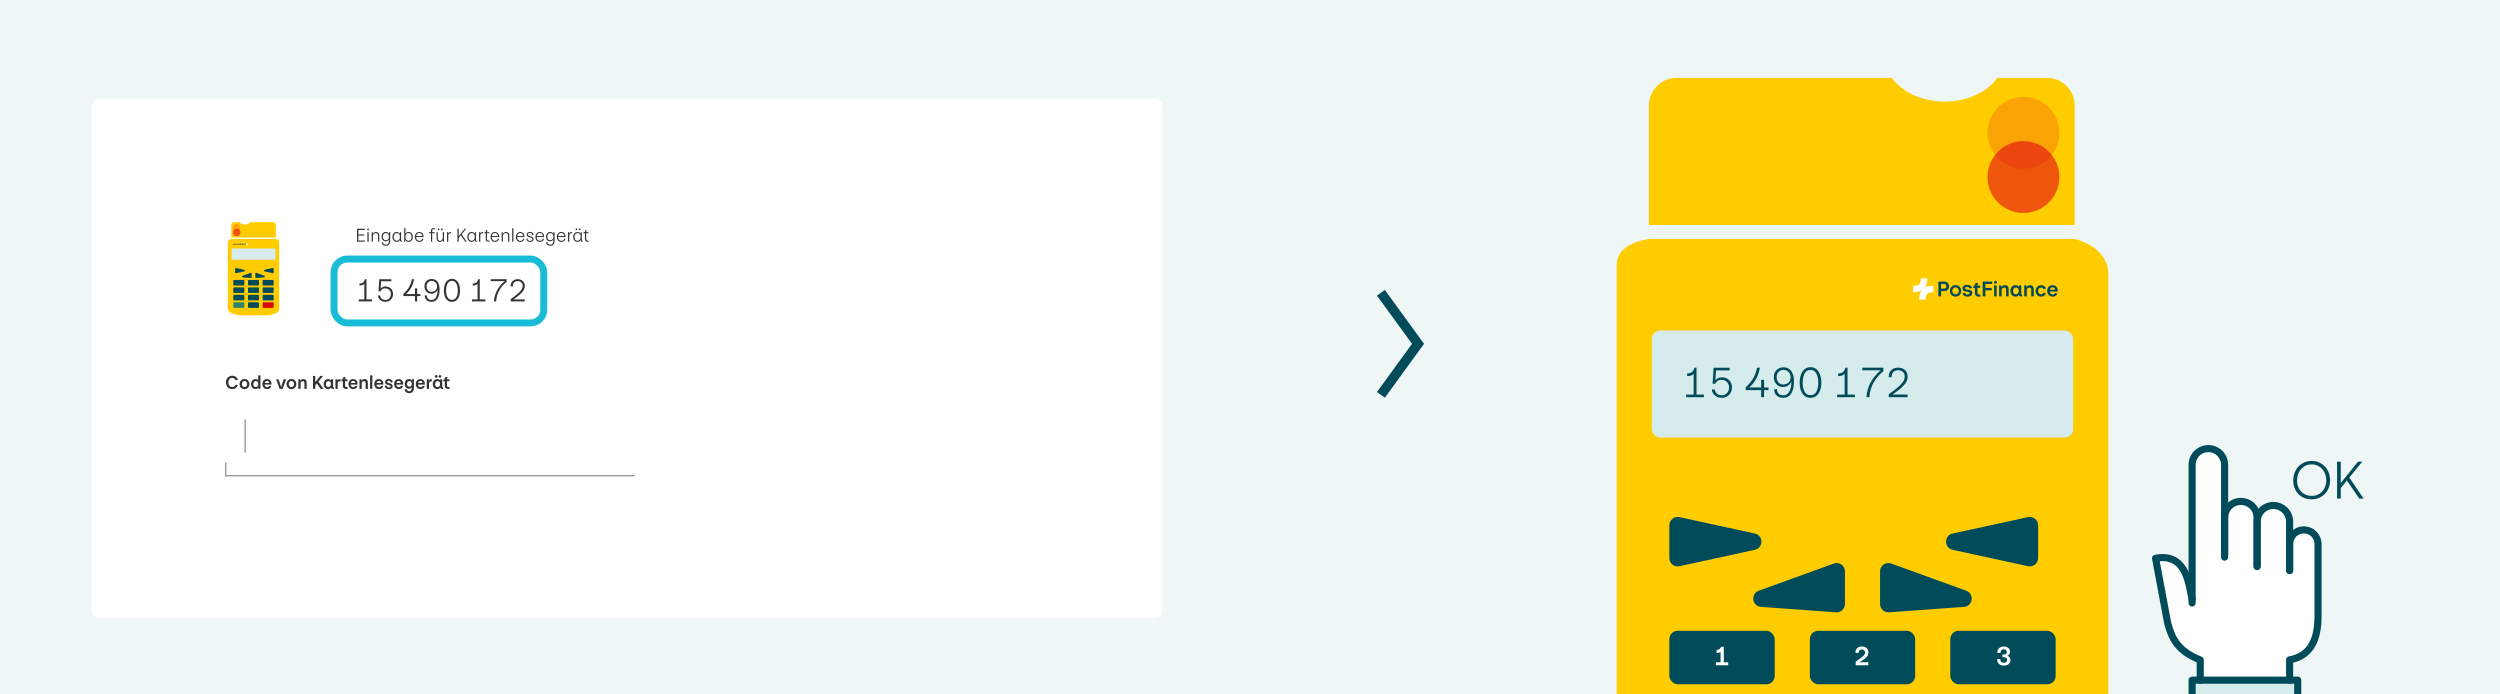 <svg width="1800" height="500" viewBox="0 0 1800 500" fill="none" xmlns="http://www.w3.org/2000/svg">
<rect x="0" y="0" width="1800" height="500" fill="#808080" stroke="none"/>
<g clip-path="url(#clip0_4104_2236)">
<rect width="1800" height="500" fill="#EEF6F6"/>
<path d="M826.805 71H76.195H72C68.686 71 66 73.686 66 77V439.685C66 442.62 68.379 445 71.314 445H826.805H831.001C834.315 445 837 442.313 837 439V76.999C837 73.686 834.316 71 831.002 71L826.805 71Z" fill="white"/>
<rect x="162" y="342" width="295" height="1" fill="#999999"/>
<rect x="162" y="333" width="1" height="10" fill="#999999"/>
<line x1="176.5" y1="302" x2="176.5" y2="326" stroke="#999999"/>
<path fill-rule="evenodd" clip-rule="evenodd" d="M198.573 207.683C198.573 208.837 197.637 209.773 196.483 209.773L168.622 209.773C167.467 209.773 166.531 208.837 166.531 207.683L166.531 162.02C166.531 160.866 167.467 159.93 168.622 159.93L172.357 159.93C173.093 160.987 174.592 161.71 176.322 161.71C178.051 161.71 179.55 160.987 180.287 159.93L196.483 159.93C197.637 159.93 198.573 160.866 198.573 162.02L198.573 207.683Z" fill="#FFCC00"/>
<path d="M172.465 206.806L172.465 202.059" stroke="black" stroke-width="0.183" stroke-linecap="round" stroke-linejoin="round"/>
<path d="M172.465 199.686L172.465 194.939" stroke="black" stroke-width="0.183" stroke-linecap="round" stroke-linejoin="round"/>
<path d="M172.465 192.565L172.465 187.818" stroke="black" stroke-width="0.183" stroke-linecap="round" stroke-linejoin="round"/>
<path d="M172.465 185.445L172.465 180.698" stroke="black" stroke-width="0.183" stroke-linecap="round" stroke-linejoin="round"/>
<circle opacity="0.6" cx="2.704" cy="2.704" r="2.704" transform="matrix(4.37114e-08 -1 -1 -4.37114e-08 173.094 170.098)" fill="#E20714"/>
<g style="mix-blend-mode:plus-darker" opacity="0.2">
<circle cx="2.704" cy="2.704" r="2.704" transform="matrix(4.37114e-08 -1 -1 -4.37114e-08 173.094 166.77)" fill="#E20714"/>
</g>
<path d="M164 174.73C164 172.584 166.561 172.048 166.561 172.048H198.568C200.68 172.411 201 173.389 201 174.06V222.348C201 226.104 194.393 227.043 191.089 227.043H174.571C167.7 227.043 164 224.36 164 222.348V174.73Z" fill="#FFCC00"/>
<rect width="31.715" height="8.048" rx="0.627" transform="matrix(-1 0 0 1 198.357 178.946)" fill="#D6EBEB"/>
<path d="M197.036 196.067V193.599C197.036 193.199 196.667 192.902 196.276 192.987L190.603 194.22C189.945 194.364 189.945 195.303 190.603 195.446L196.276 196.68C196.667 196.765 197.036 196.467 197.036 196.067Z" fill="#004B5A"/>
<path d="M169.285 193.599L169.285 196.067C169.285 196.467 169.655 196.765 170.046 196.68L175.718 195.446C176.376 195.303 176.376 194.364 175.718 194.22L170.046 192.987C169.655 192.902 169.285 193.199 169.285 193.599Z" fill="#004B5A"/>
<path d="M184.494 200.15L190.138 199.741C190.813 199.692 190.942 198.756 190.306 198.525L184.662 196.479C184.253 196.331 183.821 196.634 183.821 197.069V199.524C183.821 199.889 184.13 200.176 184.494 200.15Z" fill="#004B5A"/>
<path d="M180.506 200.15L174.862 199.741C174.187 199.692 174.058 198.756 174.694 198.525L180.338 196.479C180.747 196.331 181.179 196.634 181.179 197.069V199.524C181.179 199.889 180.87 200.176 180.506 200.15Z" fill="#004B5A"/>
<rect width="7.929" height="4.024" rx="0.627" transform="matrix(-1 0 0 1 197.036 201.54)" fill="#004B5A"/>
<rect width="7.929" height="4.024" rx="0.627" transform="matrix(-1 0 0 1 186.464 201.54)" fill="#004B5A"/>
<rect width="7.929" height="4.024" rx="0.627" transform="matrix(-1 0 0 1 175.893 201.54)" fill="#004B5A"/>
<rect width="7.929" height="4.024" rx="0.627" transform="matrix(-1 0 0 1 197.036 206.905)" fill="#004B5A"/>
<rect width="7.929" height="4.024" rx="0.627" transform="matrix(-1 0 0 1 186.464 206.905)" fill="#004B5A"/>
<rect width="7.929" height="4.024" rx="0.627" transform="matrix(-1 0 0 1 175.893 206.905)" fill="#004B5A"/>
<rect width="7.929" height="4.024" rx="0.627" transform="matrix(-1 0 0 1 197.036 212.271)" fill="#004B5A"/>
<rect width="7.929" height="4.024" rx="0.627" transform="matrix(-1 0 0 1 186.464 212.271)" fill="#004B5A"/>
<rect width="7.929" height="4.024" rx="0.627" transform="matrix(-1 0 0 1 175.893 212.271)" fill="#004B5A"/>
<path d="M197.036 218.263C197.036 217.917 196.755 217.636 196.409 217.636H189.735C189.388 217.636 189.108 217.917 189.108 218.263V221.033C189.108 221.379 189.388 221.66 189.735 221.66H196.409C196.755 221.66 197.036 221.379 197.036 221.033V218.263Z" fill="#D80909"/>
<rect width="7.929" height="4.024" rx="0.627" transform="matrix(-1 0 0 1 186.464 217.636)" fill="#004B5A"/>
<path d="M175.893 218.263C175.893 217.917 175.612 217.636 175.265 217.636H168.591C168.245 217.636 167.964 217.917 167.964 218.263V221.033C167.964 221.379 168.245 221.66 168.591 221.66H175.265C175.612 221.66 175.893 221.379 175.893 221.033V218.263Z" fill="#2B8469"/>
<path d="M198.598 172.048L198.598 171.003L166.51 171.003V172.048L198.598 172.048Z" fill="white"/>
<g clip-path="url(#clip1_4104_2236)">
<path d="M166.717 173.929H179.782V177.483H166.717V173.929Z" fill="#FFCC00"/>
<path d="M169.481 176.591L169.368 176.073H178.598L178.711 176.591H169.481Z" fill="white"/>
<path d="M168.37 175.367C168.37 175.367 168.246 174.818 168.244 174.813H169.031C169.031 174.813 169.193 175.541 169.193 175.544H168.992L168.868 174.997H168.487C168.487 174.997 168.606 175.546 168.61 175.549H168.029L168.105 175.888H168.683L168.8 176.404H169.237C169.237 176.404 169.276 176.589 169.277 176.59H168.634L168.519 176.072H167.942C167.942 176.072 167.79 175.37 167.79 175.366H168.371L168.37 175.367Z" fill="#FF0000"/>
<path d="M178.043 175.659L177.96 175.281H177.854C177.737 175.281 177.681 175.327 177.681 175.435C177.681 175.573 177.771 175.658 177.937 175.658H178.043V175.659ZM178.087 175.869H177.976C177.621 175.869 177.423 175.7 177.423 175.418C177.423 175.208 177.577 175.071 177.84 175.071H178.168L178.419 176.22H178.164L178.087 175.869H178.087ZM177.022 176.048C177.123 176.048 177.202 175.971 177.165 175.795C177.128 175.619 177.04 175.542 176.938 175.542C176.837 175.542 176.758 175.621 176.797 175.795C176.834 175.97 176.921 176.048 177.021 176.048H177.022ZM177.045 176.245C176.767 176.245 176.58 176.05 176.538 175.795C176.493 175.541 176.64 175.346 176.917 175.346C177.195 175.346 177.382 175.541 177.425 175.795C177.469 176.05 177.322 176.245 177.045 176.245ZM176.094 175.969C176.094 176.038 176.18 176.05 176.253 176.05C176.345 176.05 176.447 176.025 176.502 176.009L176.545 176.2C176.465 176.219 176.364 176.234 176.269 176.234C176.043 176.234 175.859 176.152 175.859 175.947C175.859 175.682 176.187 175.728 176.187 175.611C176.187 175.558 176.134 175.539 176.051 175.539C175.968 175.539 175.86 175.57 175.823 175.581L175.781 175.387C175.857 175.367 175.947 175.355 176.029 175.355C176.275 175.355 176.422 175.461 176.422 175.637C176.422 175.895 176.094 175.852 176.094 175.971V175.969ZM175.136 175.557L175.095 175.371H175.365L175.312 175.136L175.576 175.192L175.74 175.917C175.786 176.123 175.669 176.235 175.457 176.235C175.413 176.235 175.339 176.226 175.286 176.209L175.244 176.022C175.286 176.033 175.34 176.043 175.386 176.043C175.458 176.043 175.509 176.019 175.491 175.934L175.408 175.557H175.136ZM174.887 176.219L174.788 175.776H174.406L174.36 175.56H174.74L174.681 175.288H174.28L174.231 175.071H174.893L175.144 176.22H174.886L174.887 176.219ZM174.173 175.371L174.362 176.219H174.111L173.922 175.371H174.173ZM174.137 175.137C174.143 175.214 174.084 175.274 174.006 175.274C173.92 175.274 173.858 175.215 173.853 175.137C173.848 175.06 173.906 175 173.984 175C174.07 175 174.132 175.06 174.137 175.137ZM173.685 176.219L173.588 175.786C173.549 175.611 173.461 175.552 173.368 175.552C173.25 175.552 173.236 175.638 173.258 175.735L173.364 176.219H173.111L173 175.724C172.945 175.476 173.064 175.346 173.249 175.346C173.352 175.346 173.451 175.385 173.535 175.472L173.513 175.371H173.748L173.937 176.219H173.684H173.685ZM172.46 175.35C172.576 175.35 172.695 175.376 172.734 175.388L172.776 175.584C172.72 175.569 172.608 175.54 172.51 175.54C172.377 175.54 172.329 175.579 172.329 175.646C172.329 175.658 172.329 175.672 172.332 175.685L172.336 175.703C172.4 175.696 172.46 175.691 172.488 175.691C172.738 175.691 172.94 175.785 172.94 176.007C172.94 176.152 172.823 176.239 172.671 176.239C172.563 176.239 172.471 176.199 172.411 176.13L172.431 176.219H172.207L172.097 175.733C172.088 175.697 172.085 175.66 172.085 175.624C172.085 175.479 172.168 175.351 172.459 175.351L172.46 175.35ZM172.703 175.974C172.703 175.889 172.625 175.841 172.496 175.841C172.471 175.841 172.417 175.843 172.367 175.849L172.378 175.898C172.408 175.998 172.493 176.067 172.594 176.067C172.666 176.067 172.703 176.033 172.703 175.974ZM171.795 176.219L171.698 175.786C171.659 175.611 171.571 175.552 171.478 175.552C171.36 175.552 171.346 175.638 171.368 175.735L171.474 176.219H171.221L171.11 175.724C171.056 175.476 171.174 175.346 171.359 175.346C171.462 175.346 171.561 175.385 171.646 175.472L171.623 175.371H171.858L172.047 176.219H171.794H171.795ZM170.574 176.036C170.689 176.036 170.766 175.988 170.766 175.85C170.766 175.687 170.66 175.553 170.492 175.553C170.439 175.553 170.379 175.568 170.318 175.59L170.276 175.395C170.346 175.371 170.427 175.355 170.508 175.355C170.785 175.355 171.022 175.555 171.022 175.862C171.022 176.115 170.861 176.235 170.63 176.235C170.552 176.235 170.487 176.221 170.439 176.202L170.393 176.002C170.446 176.021 170.504 176.036 170.574 176.036ZM169.614 176.208L169.568 176.005C169.646 176.031 169.722 176.051 169.819 176.051C169.932 176.051 170.03 176.013 170.036 175.882H169.453C169.432 175.815 169.419 175.748 169.419 175.687C169.419 175.499 169.532 175.345 169.774 175.345C170.089 175.345 170.279 175.595 170.279 175.87C170.279 176.105 170.117 176.244 169.864 176.244C169.761 176.244 169.68 176.228 169.613 176.208L169.614 176.208ZM169.792 175.528C169.709 175.528 169.653 175.583 169.653 175.673C169.653 175.688 169.654 175.703 169.656 175.718H170.015C169.977 175.603 169.898 175.528 169.792 175.528Z" fill="black"/>
<rect width="13.065" height="3.778" transform="matrix(-1 0 0 1 179.782 173.929)" fill="#FFCC00"/>
<path d="M177.188 175.578C177.211 175.577 177.233 175.577 177.256 175.577C177.471 175.577 177.66 175.623 177.814 175.714C177.685 175.544 177.621 175.321 177.625 175.059V175.018H178.113L178.113 175.066C178.109 175.243 178.151 175.376 178.236 175.458C178.347 175.563 178.526 175.579 178.658 175.573L178.693 175.571V176.057L178.674 176.058C178.652 176.059 178.629 176.059 178.607 176.059C178.391 176.059 178.202 176.013 178.049 175.923C178.177 176.093 178.242 176.315 178.238 176.577V176.618H177.749L177.75 176.57C177.753 176.393 177.711 176.26 177.626 176.178C177.516 176.073 177.336 176.057 177.204 176.063L177.169 176.065V175.58L177.188 175.578Z" fill="white"/>
<path d="M175.979 175.617C175.979 175.801 176.108 175.972 176.331 175.972H176.586V176.375H176.788V175.262H176.33C176.108 175.262 175.979 175.433 175.979 175.617ZM176.586 175.443V175.791H176.36C176.251 175.791 176.186 175.722 176.184 175.617C176.186 175.512 176.251 175.443 176.36 175.443H176.586V175.443ZM173.694 176.229C173.81 176.229 173.852 176.201 173.852 176.104V175.731H173.641V175.566H173.879C173.841 175.53 173.807 175.481 173.812 175.367H173.995C173.995 175.376 174.004 175.552 174.167 175.622V175.731H174.042V176.124C174.042 176.313 173.922 176.396 173.732 176.396C173.699 176.396 173.665 176.395 173.632 176.39V176.226C173.654 176.228 173.674 176.229 173.695 176.229L173.694 176.229ZM172.739 175.263H173.456V176.375H173.254V175.92H172.777V175.74H173.254V175.445H172.739V175.263L172.739 175.263ZM172.403 175.549H172.595V176.375H172.403V175.549ZM172.219 176.375H172.027V175.904C172.027 175.768 171.92 175.71 171.831 175.71C171.752 175.71 171.692 175.758 171.692 175.875V176.375H171.5V175.852C171.5 175.649 171.599 175.529 171.788 175.529C171.897 175.529 172.005 175.587 172.038 175.696L172.052 175.549H172.219V176.375H172.219ZM171.368 175.961C171.368 175.749 171.244 175.53 170.971 175.53C170.846 175.53 170.752 175.601 170.737 175.662L170.724 175.55H170.555V176.186C170.555 176.211 170.542 176.241 170.485 176.24V176.381L170.528 176.387C170.641 176.394 170.733 176.328 170.737 176.249V176.248C170.761 176.324 170.86 176.396 170.971 176.396C171.245 176.396 171.368 176.161 171.368 175.961H171.368ZM170.741 175.987V175.922C170.741 175.783 170.837 175.707 170.954 175.707C171.102 175.707 171.169 175.844 171.169 175.961C171.169 176.077 171.122 176.216 170.954 176.216C170.815 176.217 170.741 176.114 170.741 175.987V175.987ZM170.328 175.549V176.375H170.136V175.904C170.136 175.768 170.029 175.71 169.94 175.71C169.861 175.71 169.801 175.758 169.801 175.875V176.375H169.609V175.852C169.609 175.649 169.708 175.529 169.897 175.529C170.005 175.529 170.114 175.587 170.146 175.696L170.161 175.549H170.328H170.328ZM168.884 176.097C168.919 176.209 169 176.221 169.053 176.221C169.16 176.221 169.283 176.151 169.283 175.967C169.283 175.782 169.158 175.709 169.053 175.709C168.998 175.709 168.913 175.722 168.886 175.833L168.697 175.784C168.734 175.628 168.889 175.533 169.052 175.533C169.307 175.533 169.472 175.729 169.472 175.965C169.472 176.2 169.319 176.394 169.052 176.396C168.879 176.398 168.752 176.305 168.707 176.143L168.884 176.097L168.884 176.097ZM167.83 176.16C167.875 176.297 167.992 176.396 168.177 176.396C168.437 176.396 168.603 176.201 168.603 175.963C168.603 175.713 168.436 175.532 168.19 175.532C168.019 175.533 167.806 175.636 167.806 175.954L167.808 176.008H168.407C168.412 176.128 168.309 176.231 168.179 176.231C168.112 176.231 168.034 176.211 168.005 176.115L167.83 176.16H167.83ZM168.399 175.872L168.004 175.871C168.004 175.764 168.087 175.687 168.186 175.687C168.298 175.687 168.388 175.77 168.399 175.872H168.399ZM172.493 175.421C172.434 175.421 172.383 175.373 172.383 175.313C172.383 175.254 172.434 175.206 172.493 175.206C172.55 175.206 172.601 175.254 172.601 175.313C172.601 175.373 172.551 175.421 172.493 175.421ZM175.497 175.523C175.745 175.523 175.92 175.72 175.92 175.96C175.92 176.199 175.748 176.396 175.496 176.396C175.245 176.396 175.073 176.197 175.073 175.96C175.073 175.72 175.245 175.523 175.497 175.523ZM175.496 176.224C175.632 176.224 175.744 176.106 175.744 175.959C175.744 175.812 175.632 175.694 175.496 175.694C175.359 175.694 175.248 175.812 175.248 175.959C175.248 176.106 175.359 176.224 175.496 176.224ZM174.595 176.396C174.382 176.396 174.24 176.28 174.24 176.107C174.24 175.913 174.418 175.89 174.569 175.871C174.68 175.856 174.777 175.841 174.777 175.76C174.777 175.704 174.729 175.663 174.627 175.663C174.52 175.663 174.462 175.709 174.439 175.791L174.255 175.744C174.289 175.605 174.407 175.504 174.619 175.504C174.834 175.504 174.972 175.606 174.972 175.779C174.972 175.975 174.795 176.001 174.641 176.025C174.528 176.042 174.436 176.056 174.436 176.134C174.436 176.195 174.493 176.235 174.591 176.235C174.692 176.235 174.771 176.19 174.797 176.097L174.982 176.145C174.936 176.302 174.785 176.396 174.594 176.396H174.595Z" fill="#004B5A"/>
</g>
<path d="M262.692 164.69V165.53H258.016V168.806H262.244V169.632H258.016V173.16H262.748V174H257.078V164.69H262.692ZM265.439 174H264.543V167.182H265.439V174ZM264.333 165.166C264.333 164.989 264.398 164.835 264.529 164.704C264.66 164.573 264.814 164.508 264.991 164.508C265.178 164.508 265.336 164.573 265.467 164.704C265.598 164.835 265.663 164.989 265.663 165.166C265.663 165.343 265.598 165.497 265.467 165.628C265.336 165.759 265.178 165.824 264.991 165.824C264.814 165.824 264.66 165.759 264.529 165.628C264.398 165.497 264.333 165.343 264.333 165.166ZM267.592 167.182H268.404L268.46 168.554C268.581 168.153 268.847 167.798 269.258 167.49C269.668 167.173 270.14 167.014 270.672 167.014C271.409 167.014 271.997 167.233 272.436 167.672C272.874 168.111 273.094 168.764 273.094 169.632V174H272.212V169.744C272.212 169.072 272.053 168.582 271.736 168.274C271.428 167.966 271.026 167.812 270.532 167.812C270.177 167.812 269.841 167.91 269.524 168.106C269.206 168.302 268.954 168.568 268.768 168.904C268.581 169.231 268.488 169.59 268.488 169.982V174H267.592V167.182ZM277.799 167.014C278.312 167.014 278.783 167.149 279.213 167.42C279.651 167.681 279.927 168.022 280.039 168.442L280.109 167.182H280.907V173.566C280.897 174.667 280.617 175.512 280.067 176.1C279.516 176.688 278.769 176.982 277.827 176.982C277.183 176.982 276.632 176.861 276.175 176.618C275.717 176.385 275.372 176.067 275.139 175.666C274.915 175.265 274.817 174.817 274.845 174.322H275.685C275.694 174.929 275.895 175.391 276.287 175.708C276.688 176.035 277.225 176.198 277.897 176.198C278.587 176.198 279.11 175.96 279.465 175.484C279.829 175.017 280.011 174.387 280.011 173.594V172.334C279.871 172.763 279.595 173.104 279.185 173.356C278.783 173.608 278.335 173.734 277.841 173.734C276.833 173.734 276.067 173.431 275.545 172.824C275.022 172.217 274.761 171.433 274.761 170.472C274.761 169.875 274.863 169.315 275.069 168.792C275.274 168.26 275.605 167.831 276.063 167.504C276.52 167.177 277.099 167.014 277.799 167.014ZM275.671 170.584C275.68 171.247 275.867 171.807 276.231 172.264C276.604 172.712 277.159 172.936 277.897 172.936C278.513 172.936 279.021 172.735 279.423 172.334C279.833 171.923 280.039 171.368 280.039 170.668V170.22C280.039 169.539 279.847 168.974 279.465 168.526C279.082 168.069 278.559 167.84 277.897 167.84C277.085 167.84 276.511 168.111 276.175 168.652C275.839 169.193 275.671 169.837 275.671 170.584ZM285.619 174.168C284.929 174.168 284.355 173.991 283.897 173.636C283.44 173.281 283.104 172.829 282.889 172.278C282.675 171.727 282.567 171.153 282.567 170.556C282.567 169.959 282.679 169.389 282.903 168.848C283.137 168.307 283.482 167.868 283.939 167.532C284.406 167.187 284.975 167.014 285.647 167.014C286.142 167.014 286.609 167.149 287.047 167.42C287.486 167.681 287.775 168.027 287.915 168.456L287.957 167.182H288.783V172.726C288.783 172.894 288.825 173.039 288.909 173.16C288.993 173.281 289.147 173.337 289.371 173.328V174.042L289.217 174.056C288.825 174.075 288.513 173.977 288.279 173.762C288.055 173.547 287.939 173.295 287.929 173.006V172.642C287.771 173.118 287.472 173.491 287.033 173.762C286.595 174.033 286.123 174.168 285.619 174.168ZM283.477 170.528C283.477 171.265 283.645 171.919 283.981 172.488C284.327 173.057 284.901 173.342 285.703 173.342C286.142 173.342 286.529 173.235 286.865 173.02C287.201 172.805 287.458 172.516 287.635 172.152C287.822 171.779 287.915 171.373 287.915 170.934V170.122C287.915 169.665 287.817 169.263 287.621 168.918C287.425 168.573 287.159 168.307 286.823 168.12C286.487 167.924 286.119 167.826 285.717 167.826C285.223 167.826 284.807 167.961 284.471 168.232C284.135 168.503 283.883 168.843 283.715 169.254C283.557 169.665 283.477 170.089 283.477 170.528ZM291.921 168.456C292.071 168.027 292.36 167.681 292.789 167.42C293.219 167.149 293.676 167.014 294.161 167.014C294.843 167.014 295.417 167.187 295.883 167.532C296.35 167.877 296.691 168.325 296.905 168.876C297.129 169.417 297.241 169.991 297.241 170.598C297.241 171.214 297.134 171.793 296.919 172.334C296.705 172.875 296.364 173.319 295.897 173.664C295.44 174 294.866 174.168 294.175 174.168C293.681 174.168 293.214 174.033 292.775 173.762C292.346 173.482 292.052 173.109 291.893 172.642L291.837 174H291.025V164.326H291.921V168.456ZM291.907 170.934C291.907 171.373 291.996 171.779 292.173 172.152C292.36 172.516 292.617 172.805 292.943 173.02C293.279 173.235 293.671 173.342 294.119 173.342C294.922 173.342 295.491 173.057 295.827 172.488C296.163 171.919 296.331 171.261 296.331 170.514C296.331 170.085 296.252 169.665 296.093 169.254C295.935 168.834 295.687 168.493 295.351 168.232C295.015 167.961 294.6 167.826 294.105 167.826C293.704 167.826 293.335 167.924 292.999 168.12C292.663 168.307 292.397 168.573 292.201 168.918C292.005 169.263 291.907 169.665 291.907 170.122V170.934ZM301.864 167.014C302.377 167.014 302.867 167.135 303.334 167.378C303.801 167.611 304.179 167.971 304.468 168.456C304.767 168.941 304.916 169.543 304.916 170.262V170.668H299.596C299.568 171.088 299.633 171.508 299.792 171.928C299.96 172.348 300.226 172.698 300.59 172.978C300.963 173.249 301.425 173.384 301.976 173.384C302.527 173.384 302.97 173.249 303.306 172.978C303.651 172.698 303.875 172.325 303.978 171.858H304.846C304.725 172.549 304.412 173.109 303.908 173.538C303.404 173.958 302.765 174.168 301.99 174.168C301.281 174.168 300.679 174.009 300.184 173.692C299.689 173.375 299.316 172.941 299.064 172.39C298.821 171.839 298.7 171.223 298.7 170.542C298.7 169.851 298.835 169.24 299.106 168.708C299.377 168.176 299.75 167.761 300.226 167.462C300.711 167.163 301.257 167.014 301.864 167.014ZM304.006 169.982C304.006 169.646 303.931 169.31 303.782 168.974C303.642 168.629 303.409 168.344 303.082 168.12C302.765 167.887 302.359 167.77 301.864 167.77C301.397 167.77 300.996 167.891 300.66 168.134C300.333 168.367 300.081 168.657 299.904 169.002C299.736 169.338 299.643 169.665 299.624 169.982H304.006ZM313.033 164.242V165.04L312.333 165.026C311.95 165.026 311.661 165.11 311.465 165.278C311.278 165.437 311.185 165.721 311.185 166.132V167.182H313.005V167.966H311.185V174H310.303V167.966H308.903V167.182H310.303V166.118C310.303 165.521 310.466 165.049 310.793 164.704C311.129 164.359 311.67 164.2 312.417 164.228L313.033 164.242ZM319.695 174H318.897L318.827 172.754C318.687 173.127 318.421 173.459 318.029 173.748C317.637 174.028 317.185 174.168 316.671 174.168C315.99 174.168 315.43 173.953 314.991 173.524C314.553 173.085 314.333 172.437 314.333 171.578V167.182H315.215V171.452C315.215 172.124 315.365 172.614 315.663 172.922C315.962 173.221 316.349 173.37 316.825 173.37C317.18 173.37 317.507 173.272 317.805 173.076C318.113 172.88 318.356 172.619 318.533 172.292C318.72 171.956 318.813 171.597 318.813 171.214V167.182H319.695V174ZM315.733 165.768C315.556 165.768 315.402 165.703 315.271 165.572C315.141 165.441 315.075 165.287 315.075 165.11C315.075 164.933 315.141 164.779 315.271 164.648C315.402 164.517 315.556 164.452 315.733 164.452C315.92 164.452 316.074 164.517 316.195 164.648C316.326 164.769 316.391 164.923 316.391 165.11C316.391 165.287 316.326 165.441 316.195 165.572C316.065 165.703 315.911 165.768 315.733 165.768ZM317.483 165.11C317.483 164.923 317.549 164.769 317.679 164.648C317.81 164.517 317.964 164.452 318.141 164.452C318.319 164.452 318.468 164.517 318.589 164.648C318.72 164.769 318.785 164.923 318.785 165.11C318.785 165.287 318.72 165.441 318.589 165.572C318.468 165.703 318.319 165.768 318.141 165.768C317.964 165.768 317.81 165.703 317.679 165.572C317.549 165.441 317.483 165.287 317.483 165.11ZM324.725 167.952C324.66 167.943 324.567 167.938 324.445 167.938C323.885 167.938 323.461 168.111 323.171 168.456C322.891 168.801 322.751 169.268 322.751 169.856V174H321.855V167.182H322.681L322.709 168.442C322.821 167.966 323.031 167.607 323.339 167.364C323.657 167.112 324.119 167.005 324.725 167.042V167.952ZM329.334 164.69H330.258V170.08L334.612 164.69H335.676L332.414 168.694L336.026 174H334.934L331.812 169.436L330.258 171.354V174H329.334V164.69ZM339.527 174.168C338.837 174.168 338.263 173.991 337.805 173.636C337.348 173.281 337.012 172.829 336.797 172.278C336.583 171.727 336.475 171.153 336.475 170.556C336.475 169.959 336.587 169.389 336.811 168.848C337.045 168.307 337.39 167.868 337.847 167.532C338.314 167.187 338.883 167.014 339.555 167.014C340.05 167.014 340.517 167.149 340.955 167.42C341.394 167.681 341.683 168.027 341.823 168.456L341.865 167.182H342.691V172.726C342.691 172.894 342.733 173.039 342.817 173.16C342.901 173.281 343.055 173.337 343.279 173.328V174.042L343.125 174.056C342.733 174.075 342.421 173.977 342.187 173.762C341.963 173.547 341.847 173.295 341.837 173.006V172.642C341.679 173.118 341.38 173.491 340.941 173.762C340.503 174.033 340.031 174.168 339.527 174.168ZM337.385 170.528C337.385 171.265 337.553 171.919 337.889 172.488C338.235 173.057 338.809 173.342 339.611 173.342C340.05 173.342 340.437 173.235 340.773 173.02C341.109 172.805 341.366 172.516 341.543 172.152C341.73 171.779 341.823 171.373 341.823 170.934V170.122C341.823 169.665 341.725 169.263 341.529 168.918C341.333 168.573 341.067 168.307 340.731 168.12C340.395 167.924 340.027 167.826 339.625 167.826C339.131 167.826 338.715 167.961 338.379 168.232C338.043 168.503 337.791 168.843 337.623 169.254C337.465 169.665 337.385 170.089 337.385 170.528ZM347.803 167.952C347.738 167.943 347.645 167.938 347.523 167.938C346.963 167.938 346.539 168.111 346.249 168.456C345.969 168.801 345.829 169.268 345.829 169.856V174H344.933V167.182H345.759L345.787 168.442C345.899 167.966 346.109 167.607 346.417 167.364C346.735 167.112 347.197 167.005 347.803 167.042V167.952ZM350.902 165.614C350.911 166.025 350.869 166.351 350.776 166.594C350.692 166.827 350.566 167.023 350.398 167.182H352.33V167.966H350.608V172.04C350.608 172.469 350.706 172.777 350.902 172.964C351.098 173.151 351.429 173.244 351.896 173.244C351.999 173.244 352.181 173.235 352.442 173.216V173.986C352.162 174.014 351.938 174.028 351.77 174.028C350.407 174.028 349.726 173.398 349.726 172.138V167.966H348.62V167.434C349.255 167.313 349.656 167.056 349.824 166.664C350.001 166.263 350.09 165.913 350.09 165.614H350.902ZM356.36 167.014C356.873 167.014 357.363 167.135 357.83 167.378C358.297 167.611 358.675 167.971 358.964 168.456C359.263 168.941 359.412 169.543 359.412 170.262V170.668H354.092C354.064 171.088 354.129 171.508 354.288 171.928C354.456 172.348 354.722 172.698 355.086 172.978C355.459 173.249 355.921 173.384 356.472 173.384C357.023 173.384 357.466 173.249 357.802 172.978C358.147 172.698 358.371 172.325 358.474 171.858H359.342C359.221 172.549 358.908 173.109 358.404 173.538C357.9 173.958 357.261 174.168 356.486 174.168C355.777 174.168 355.175 174.009 354.68 173.692C354.185 173.375 353.812 172.941 353.56 172.39C353.317 171.839 353.196 171.223 353.196 170.542C353.196 169.851 353.331 169.24 353.602 168.708C353.873 168.176 354.246 167.761 354.722 167.462C355.207 167.163 355.753 167.014 356.36 167.014ZM358.502 169.982C358.502 169.646 358.427 169.31 358.278 168.974C358.138 168.629 357.905 168.344 357.578 168.12C357.261 167.887 356.855 167.77 356.36 167.77C355.893 167.77 355.492 167.891 355.156 168.134C354.829 168.367 354.577 168.657 354.4 169.002C354.232 169.338 354.139 169.665 354.12 169.982H358.502ZM361.203 167.182H362.015L362.071 168.554C362.192 168.153 362.458 167.798 362.869 167.49C363.28 167.173 363.751 167.014 364.283 167.014C365.02 167.014 365.608 167.233 366.047 167.672C366.486 168.111 366.705 168.764 366.705 169.632V174H365.823V169.744C365.823 169.072 365.664 168.582 365.347 168.274C365.039 167.966 364.638 167.812 364.143 167.812C363.788 167.812 363.452 167.91 363.135 168.106C362.818 168.302 362.566 168.568 362.379 168.904C362.192 169.231 362.099 169.59 362.099 169.982V174H361.203V167.182ZM369.646 174H368.75V164.326H369.646V174ZM374.585 167.014C375.098 167.014 375.588 167.135 376.055 167.378C376.521 167.611 376.899 167.971 377.189 168.456C377.487 168.941 377.637 169.543 377.637 170.262V170.668H372.317C372.289 171.088 372.354 171.508 372.513 171.928C372.681 172.348 372.947 172.698 373.311 172.978C373.684 173.249 374.146 173.384 374.697 173.384C375.247 173.384 375.691 173.249 376.027 172.978C376.372 172.698 376.596 172.325 376.699 171.858H377.567C377.445 172.549 377.133 173.109 376.629 173.538C376.125 173.958 375.485 174.168 374.711 174.168C374.001 174.168 373.399 174.009 372.905 173.692C372.41 173.375 372.037 172.941 371.785 172.39C371.542 171.839 371.421 171.223 371.421 170.542C371.421 169.851 371.556 169.24 371.827 168.708C372.097 168.176 372.471 167.761 372.947 167.462C373.432 167.163 373.978 167.014 374.585 167.014ZM376.727 169.982C376.727 169.646 376.652 169.31 376.503 168.974C376.363 168.629 376.129 168.344 375.803 168.12C375.485 167.887 375.079 167.77 374.585 167.77C374.118 167.77 373.717 167.891 373.381 168.134C373.054 168.367 372.802 168.657 372.625 169.002C372.457 169.338 372.363 169.665 372.345 169.982H376.727ZM381.752 174.196C381.126 174.196 380.604 174.084 380.184 173.86C379.764 173.627 379.451 173.333 379.246 172.978C379.05 172.614 378.961 172.231 378.98 171.83H379.834C379.843 172.241 379.997 172.614 380.296 172.95C380.604 173.277 381.07 173.44 381.696 173.44C382.237 173.44 382.643 173.333 382.914 173.118C383.194 172.903 383.334 172.614 383.334 172.25C383.324 171.895 383.161 171.611 382.844 171.396C382.536 171.172 382.046 170.99 381.374 170.85C380.692 170.673 380.16 170.444 379.778 170.164C379.404 169.884 379.218 169.473 379.218 168.932C379.218 168.344 379.446 167.873 379.904 167.518C380.37 167.163 380.94 166.986 381.612 166.986C382.153 166.986 382.62 167.089 383.012 167.294C383.404 167.499 383.698 167.775 383.894 168.12C384.099 168.465 384.202 168.843 384.202 169.254H383.362C383.362 168.815 383.198 168.451 382.872 168.162C382.545 167.873 382.13 167.728 381.626 167.728C381.15 167.728 380.772 167.84 380.492 168.064C380.212 168.288 380.072 168.559 380.072 168.876C380.072 169.221 380.202 169.478 380.464 169.646C380.734 169.814 381.117 169.963 381.612 170.094C382.545 170.309 383.208 170.579 383.6 170.906C383.992 171.233 384.188 171.681 384.188 172.25C384.188 172.866 383.959 173.347 383.502 173.692C383.044 174.028 382.461 174.196 381.752 174.196ZM388.68 167.014C389.194 167.014 389.684 167.135 390.15 167.378C390.617 167.611 390.995 167.971 391.284 168.456C391.583 168.941 391.732 169.543 391.732 170.262V170.668H386.412C386.384 171.088 386.45 171.508 386.608 171.928C386.776 172.348 387.042 172.698 387.406 172.978C387.78 173.249 388.242 173.384 388.792 173.384C389.343 173.384 389.786 173.249 390.122 172.978C390.468 172.698 390.692 172.325 390.794 171.858H391.662C391.541 172.549 391.228 173.109 390.724 173.538C390.22 173.958 389.581 174.168 388.806 174.168C388.097 174.168 387.495 174.009 387 173.692C386.506 173.375 386.132 172.941 385.88 172.39C385.638 171.839 385.516 171.223 385.516 170.542C385.516 169.851 385.652 169.24 385.922 168.708C386.193 168.176 386.566 167.761 387.042 167.462C387.528 167.163 388.074 167.014 388.68 167.014ZM390.822 169.982C390.822 169.646 390.748 169.31 390.598 168.974C390.458 168.629 390.225 168.344 389.898 168.12C389.581 167.887 389.175 167.77 388.68 167.77C388.214 167.77 387.812 167.891 387.476 168.134C387.15 168.367 386.898 168.657 386.72 169.002C386.552 169.338 386.459 169.665 386.44 169.982H390.822ZM396.183 167.014C396.697 167.014 397.168 167.149 397.597 167.42C398.036 167.681 398.311 168.022 398.423 168.442L398.493 167.182H399.291V173.566C399.282 174.667 399.002 175.512 398.451 176.1C397.901 176.688 397.154 176.982 396.211 176.982C395.567 176.982 395.017 176.861 394.559 176.618C394.102 176.385 393.757 176.067 393.523 175.666C393.299 175.265 393.201 174.817 393.229 174.322H394.069C394.079 174.929 394.279 175.391 394.671 175.708C395.073 176.035 395.609 176.198 396.281 176.198C396.972 176.198 397.495 175.96 397.849 175.484C398.213 175.017 398.395 174.387 398.395 173.594V172.334C398.255 172.763 397.98 173.104 397.569 173.356C397.168 173.608 396.72 173.734 396.225 173.734C395.217 173.734 394.452 173.431 393.929 172.824C393.407 172.217 393.145 171.433 393.145 170.472C393.145 169.875 393.248 169.315 393.453 168.792C393.659 168.26 393.99 167.831 394.447 167.504C394.905 167.177 395.483 167.014 396.183 167.014ZM394.055 170.584C394.065 171.247 394.251 171.807 394.615 172.264C394.989 172.712 395.544 172.936 396.281 172.936C396.897 172.936 397.406 172.735 397.807 172.334C398.218 171.923 398.423 171.368 398.423 170.668V170.22C398.423 169.539 398.232 168.974 397.849 168.526C397.467 168.069 396.944 167.84 396.281 167.84C395.469 167.84 394.895 168.111 394.559 168.652C394.223 169.193 394.055 169.837 394.055 170.584ZM404.116 167.014C404.629 167.014 405.119 167.135 405.586 167.378C406.053 167.611 406.431 167.971 406.72 168.456C407.019 168.941 407.168 169.543 407.168 170.262V170.668H401.848C401.82 171.088 401.885 171.508 402.044 171.928C402.212 172.348 402.478 172.698 402.842 172.978C403.215 173.249 403.677 173.384 404.228 173.384C404.779 173.384 405.222 173.249 405.558 172.978C405.903 172.698 406.127 172.325 406.23 171.858H407.098C406.977 172.549 406.664 173.109 406.16 173.538C405.656 173.958 405.017 174.168 404.242 174.168C403.533 174.168 402.931 174.009 402.436 173.692C401.941 173.375 401.568 172.941 401.316 172.39C401.073 171.839 400.952 171.223 400.952 170.542C400.952 169.851 401.087 169.24 401.358 168.708C401.629 168.176 402.002 167.761 402.478 167.462C402.963 167.163 403.509 167.014 404.116 167.014ZM406.258 169.982C406.258 169.646 406.183 169.31 406.034 168.974C405.894 168.629 405.661 168.344 405.334 168.12C405.017 167.887 404.611 167.77 404.116 167.77C403.649 167.77 403.248 167.891 402.912 168.134C402.585 168.367 402.333 168.657 402.156 169.002C401.988 169.338 401.895 169.665 401.876 169.982H406.258ZM411.829 167.952C411.764 167.943 411.67 167.938 411.549 167.938C410.989 167.938 410.564 168.111 410.275 168.456C409.995 168.801 409.855 169.268 409.855 169.856V174H408.959V167.182H409.785L409.813 168.442C409.925 167.966 410.135 167.607 410.443 167.364C410.76 167.112 411.222 167.005 411.829 167.042V167.952ZM415.748 174.168C415.057 174.168 414.483 173.991 414.026 173.636C413.569 173.281 413.233 172.829 413.018 172.278C412.803 171.727 412.696 171.153 412.696 170.556C412.696 169.959 412.808 169.389 413.032 168.848C413.265 168.307 413.611 167.868 414.068 167.532C414.535 167.187 415.104 167.014 415.776 167.014C416.271 167.014 416.737 167.149 417.176 167.42C417.615 167.681 417.904 168.027 418.044 168.456L418.086 167.182H418.912V172.726C418.912 172.894 418.954 173.039 419.038 173.16C419.122 173.281 419.276 173.337 419.5 173.328V174.042L419.346 174.056C418.954 174.075 418.641 173.977 418.408 173.762C418.184 173.547 418.067 173.295 418.058 173.006V172.642C417.899 173.118 417.601 173.491 417.162 173.762C416.723 174.033 416.252 174.168 415.748 174.168ZM413.606 170.528C413.606 171.265 413.774 171.919 414.11 172.488C414.455 173.057 415.029 173.342 415.832 173.342C416.271 173.342 416.658 173.235 416.994 173.02C417.33 172.805 417.587 172.516 417.764 172.152C417.951 171.779 418.044 171.373 418.044 170.934V170.122C418.044 169.665 417.946 169.263 417.75 168.918C417.554 168.573 417.288 168.307 416.952 168.12C416.616 167.924 416.247 167.826 415.846 167.826C415.351 167.826 414.936 167.961 414.6 168.232C414.264 168.503 414.012 168.843 413.844 169.254C413.685 169.665 413.606 170.089 413.606 170.528ZM415.006 165.768C414.829 165.768 414.675 165.703 414.544 165.572C414.413 165.441 414.348 165.287 414.348 165.11C414.348 164.933 414.413 164.779 414.544 164.648C414.675 164.517 414.829 164.452 415.006 164.452C415.193 164.452 415.347 164.517 415.468 164.648C415.599 164.769 415.664 164.923 415.664 165.11C415.664 165.287 415.599 165.441 415.468 165.572C415.337 165.703 415.183 165.768 415.006 165.768ZM416.756 165.11C416.756 164.923 416.821 164.769 416.952 164.648C417.083 164.517 417.237 164.452 417.414 164.452C417.591 164.452 417.741 164.517 417.862 164.648C417.993 164.769 418.058 164.923 418.058 165.11C418.058 165.287 417.993 165.441 417.862 165.572C417.741 165.703 417.591 165.768 417.414 165.768C417.237 165.768 417.083 165.703 416.952 165.572C416.821 165.441 416.756 165.287 416.756 165.11ZM422.324 165.614C422.333 166.025 422.291 166.351 422.198 166.594C422.114 166.827 421.988 167.023 421.82 167.182H423.752V167.966H422.03V172.04C422.03 172.469 422.128 172.777 422.324 172.964C422.52 173.151 422.851 173.244 423.318 173.244C423.42 173.244 423.602 173.235 423.864 173.216V173.986C423.584 174.014 423.36 174.028 423.192 174.028C421.829 174.028 421.148 173.398 421.148 172.138V167.966H420.042V167.434C420.676 167.313 421.078 167.056 421.246 166.664C421.423 166.263 421.512 165.913 421.512 165.614H422.324Z" fill="#333333"/>
<path d="M263.872 215.584H267.856V217H258.28L258.256 215.584H262.312V204.352C261.944 204.816 261.392 205.152 260.656 205.36C259.936 205.552 259.32 205.632 258.808 205.6V204.208C259.992 204.16 260.912 203.832 261.568 203.224C262.224 202.616 262.592 201.888 262.672 201.04H263.872V215.584ZM277.519 217.312C276.431 217.312 275.487 217.096 274.687 216.664C273.887 216.216 273.271 215.648 272.839 214.96C272.407 214.272 272.167 213.552 272.119 212.8H273.727C273.823 213.68 274.191 214.424 274.831 215.032C275.471 215.64 276.367 215.944 277.519 215.944C278.335 215.944 279.039 215.752 279.631 215.368C280.223 214.984 280.671 214.472 280.975 213.832C281.295 213.176 281.455 212.472 281.455 211.72C281.455 211.064 281.311 210.424 281.023 209.8C280.735 209.176 280.279 208.656 279.655 208.24C279.047 207.824 278.263 207.616 277.303 207.616C276.439 207.616 275.719 207.824 275.143 208.24C274.567 208.656 274.143 209.184 273.871 209.824L272.551 209.656L273.079 201.064H281.767V202.504H274.399L274.039 207.88C274.391 207.432 274.863 207.048 275.455 206.728C276.063 206.408 276.767 206.248 277.567 206.248C278.687 206.248 279.655 206.496 280.471 206.992C281.303 207.488 281.935 208.16 282.367 209.008C282.799 209.84 283.015 210.76 283.015 211.768C283.015 212.744 282.783 213.656 282.319 214.504C281.871 215.352 281.231 216.032 280.399 216.544C279.567 217.056 278.607 217.312 277.519 217.312ZM298.77 213.16H290.418V211.624C293.794 208.696 295.834 205.168 296.538 201.04H298.098C297.746 203.232 297.066 205.248 296.058 207.088C295.05 208.912 293.81 210.464 292.338 211.744H298.77V207.64H300.354V211.744H302.73V213.16H300.354V217H298.77V213.16ZM310.881 200.848C311.857 200.848 312.761 201.088 313.593 201.568C314.441 202.048 315.137 202.856 315.681 203.992C316.225 205.128 316.497 206.608 316.497 208.432C316.497 211.248 316.009 213.432 315.033 214.984C314.073 216.536 312.617 217.312 310.665 217.312C309.577 217.312 308.665 217.096 307.929 216.664C307.193 216.216 306.649 215.64 306.297 214.936C305.961 214.232 305.785 213.48 305.769 212.68H307.305C307.337 213.656 307.633 214.448 308.193 215.056C308.769 215.664 309.609 215.968 310.713 215.968C312.169 215.968 313.265 215.296 314.001 213.952C314.737 212.592 315.097 210.72 315.081 208.336C314.873 209.248 314.337 210 313.473 210.592C312.625 211.184 311.681 211.48 310.641 211.48C309.505 211.464 308.561 211.192 307.809 210.664C307.057 210.12 306.497 209.44 306.129 208.624C305.777 207.808 305.601 206.968 305.601 206.104C305.601 205.144 305.809 204.264 306.225 203.464C306.657 202.664 307.273 202.032 308.073 201.568C308.873 201.088 309.809 200.848 310.881 200.848ZM307.137 206.176C307.137 207.296 307.465 208.24 308.121 209.008C308.793 209.76 309.673 210.136 310.761 210.136C311.433 210.136 312.065 209.992 312.657 209.704C313.265 209.416 313.761 208.976 314.145 208.384C314.529 207.776 314.721 207.016 314.721 206.104C314.721 205.528 314.577 204.944 314.289 204.352C314.001 203.744 313.561 203.24 312.969 202.84C312.393 202.44 311.697 202.24 310.881 202.24C309.777 202.24 308.873 202.608 308.169 203.344C307.481 204.08 307.137 205.024 307.137 206.176ZM325.415 217.312C324.119 217.312 323.031 216.952 322.151 216.232C321.287 215.496 320.639 214.52 320.207 213.304C319.791 212.072 319.583 210.68 319.583 209.128C319.583 207.592 319.799 206.192 320.231 204.928C320.663 203.664 321.319 202.656 322.199 201.904C323.079 201.152 324.151 200.776 325.415 200.776C326.695 200.776 327.767 201.152 328.631 201.904C329.511 202.656 330.167 203.664 330.599 204.928C331.031 206.176 331.247 207.576 331.247 209.128C331.247 210.664 331.031 212.048 330.599 213.28C330.167 214.512 329.511 215.496 328.631 216.232C327.767 216.952 326.695 217.312 325.415 217.312ZM321.191 209.176C321.191 211 321.511 212.576 322.151 213.904C322.807 215.216 323.895 215.88 325.415 215.896C326.919 215.88 327.999 215.216 328.655 213.904C329.311 212.576 329.639 211 329.639 209.176C329.639 207.272 329.303 205.648 328.631 204.304C327.975 202.944 326.903 202.256 325.415 202.24C323.911 202.256 322.831 202.944 322.175 204.304C321.519 205.648 321.191 207.272 321.191 209.176ZM345.419 215.584H349.403V217H339.827L339.803 215.584H343.859V204.352C343.491 204.816 342.939 205.152 342.203 205.36C341.483 205.552 340.867 205.632 340.355 205.6V204.208C341.539 204.16 342.459 203.832 343.115 203.224C343.771 202.616 344.139 201.888 344.219 201.04H345.419V215.584ZM364.777 202.912C362.393 204.912 360.585 207.048 359.353 209.32C358.137 211.576 357.425 214.136 357.217 217H355.633C355.809 214.168 356.553 211.52 357.865 209.056C359.177 206.576 361.017 204.368 363.385 202.432H353.353V201.04H364.777V202.912ZM372.808 201.016C373.768 201.016 374.632 201.216 375.4 201.616C376.168 202.016 376.768 202.584 377.2 203.32C377.648 204.056 377.872 204.896 377.872 205.84C377.872 206.832 377.624 207.8 377.128 208.744C376.632 209.688 375.784 210.712 374.584 211.816C373.4 212.92 371.768 214.168 369.688 215.56H377.848V217H367.72V215.368C370.024 213.736 371.792 212.368 373.024 211.264C374.256 210.144 375.112 209.168 375.592 208.336C376.072 207.504 376.312 206.656 376.312 205.792C376.312 204.784 375.984 203.976 375.328 203.368C374.672 202.744 373.8 202.432 372.712 202.432C371.544 202.432 370.656 202.792 370.048 203.512C369.456 204.216 369.176 205.112 369.208 206.2H367.648C367.6 205.4 367.736 204.608 368.056 203.824C368.392 203.024 368.952 202.36 369.736 201.832C370.536 201.288 371.56 201.016 372.808 201.016Z" fill="#333333"/>
<path d="M167.194 280.196C166.261 280.196 165.449 279.972 164.758 279.524C164.077 279.067 163.559 278.465 163.204 277.718C162.849 276.962 162.672 276.145 162.672 275.268C162.672 274.372 162.868 273.565 163.26 272.846C163.652 272.118 164.198 271.544 164.898 271.124C165.598 270.704 166.387 270.494 167.264 270.494C167.955 270.494 168.589 270.639 169.168 270.928C169.747 271.208 170.218 271.586 170.582 272.062C170.946 272.529 171.165 273.042 171.24 273.602H169.476C169.336 273.135 169.056 272.762 168.636 272.482C168.225 272.202 167.735 272.062 167.166 272.062C166.55 272.062 166.037 272.221 165.626 272.538C165.215 272.846 164.912 273.252 164.716 273.756C164.52 274.251 164.422 274.773 164.422 275.324C164.422 275.893 164.529 276.435 164.744 276.948C164.959 277.452 165.271 277.863 165.682 278.18C166.102 278.497 166.606 278.656 167.194 278.656C167.763 278.656 168.249 278.511 168.65 278.222C169.051 277.933 169.322 277.559 169.462 277.102H171.226C171.086 277.737 170.82 278.287 170.428 278.754C170.045 279.221 169.569 279.58 169 279.832C168.44 280.075 167.838 280.196 167.194 280.196ZM176.028 280.182C175.337 280.182 174.721 280.019 174.18 279.692C173.648 279.365 173.228 278.922 172.92 278.362C172.621 277.802 172.472 277.191 172.472 276.528C172.472 275.865 172.621 275.254 172.92 274.694C173.228 274.134 173.653 273.691 174.194 273.364C174.735 273.037 175.342 272.874 176.014 272.874C176.705 272.874 177.321 273.037 177.862 273.364C178.403 273.691 178.823 274.134 179.122 274.694C179.421 275.254 179.57 275.865 179.57 276.528C179.57 277.191 179.421 277.802 179.122 278.362C178.823 278.913 178.403 279.356 177.862 279.692C177.321 280.019 176.709 280.182 176.028 280.182ZM174.124 276.556C174.124 277.144 174.287 277.653 174.614 278.082C174.941 278.502 175.412 278.712 176.028 278.712C176.635 278.712 177.101 278.502 177.428 278.082C177.755 277.653 177.918 277.144 177.918 276.556C177.918 276.173 177.843 275.814 177.694 275.478C177.554 275.142 177.339 274.867 177.05 274.652C176.77 274.437 176.429 274.33 176.028 274.33C175.627 274.33 175.281 274.437 174.992 274.652C174.703 274.857 174.483 275.133 174.334 275.478C174.194 275.814 174.124 276.173 174.124 276.556ZM187.534 270.228V280H186.106L186.008 278.922C185.905 279.258 185.663 279.552 185.28 279.804C184.907 280.047 184.491 280.168 184.034 280.168C183.315 280.168 182.704 279.991 182.2 279.636C181.705 279.272 181.337 278.81 181.094 278.25C180.851 277.69 180.73 277.116 180.73 276.528C180.73 275.903 180.851 275.315 181.094 274.764C181.337 274.213 181.705 273.77 182.2 273.434C182.704 273.089 183.32 272.916 184.048 272.916C184.543 272.916 184.963 273.033 185.308 273.266C185.653 273.49 185.859 273.742 185.924 274.022V270.228H187.534ZM182.382 276.528C182.382 277.116 182.522 277.62 182.802 278.04C183.082 278.46 183.544 278.67 184.188 278.67C184.748 278.67 185.182 278.488 185.49 278.124C185.807 277.76 185.966 277.298 185.966 276.738V276.206C185.966 275.646 185.798 275.207 185.462 274.89C185.126 274.563 184.701 274.4 184.188 274.4C183.796 274.4 183.465 274.507 183.194 274.722C182.923 274.927 182.718 275.193 182.578 275.52C182.447 275.847 182.382 276.183 182.382 276.528ZM192.237 272.916C192.769 272.916 193.278 273.033 193.763 273.266C194.248 273.499 194.65 273.882 194.967 274.414C195.294 274.937 195.457 275.613 195.457 276.444L195.443 276.906H190.557C190.548 277.242 190.613 277.555 190.753 277.844C190.902 278.124 191.112 278.348 191.383 278.516C191.663 278.684 191.98 278.768 192.335 278.768C193.11 278.768 193.595 278.446 193.791 277.802H195.359C195.21 278.502 194.878 279.071 194.365 279.51C193.852 279.939 193.18 280.154 192.349 280.154C191.649 280.154 191.038 279.995 190.515 279.678C190.002 279.351 189.61 278.913 189.339 278.362C189.068 277.811 188.933 277.2 188.933 276.528C188.933 275.828 189.064 275.207 189.325 274.666C189.596 274.115 189.978 273.686 190.473 273.378C190.977 273.07 191.565 272.916 192.237 272.916ZM193.791 275.758C193.791 275.319 193.642 274.955 193.343 274.666C193.054 274.367 192.699 274.218 192.279 274.218C191.822 274.218 191.444 274.367 191.145 274.666C190.846 274.955 190.674 275.319 190.627 275.758H193.791ZM203.55 280H201.296L198.874 273.084H200.568L202.416 278.768L204.208 273.084H205.958L203.55 280ZM209.852 280.182C209.162 280.182 208.546 280.019 208.004 279.692C207.472 279.365 207.052 278.922 206.744 278.362C206.446 277.802 206.296 277.191 206.296 276.528C206.296 275.865 206.446 275.254 206.744 274.694C207.052 274.134 207.477 273.691 208.018 273.364C208.56 273.037 209.166 272.874 209.838 272.874C210.529 272.874 211.145 273.037 211.686 273.364C212.228 273.691 212.648 274.134 212.946 274.694C213.245 275.254 213.394 275.865 213.394 276.528C213.394 277.191 213.245 277.802 212.946 278.362C212.648 278.913 212.228 279.356 211.686 279.692C211.145 280.019 210.534 280.182 209.852 280.182ZM207.948 276.556C207.948 277.144 208.112 277.653 208.438 278.082C208.765 278.502 209.236 278.712 209.852 278.712C210.459 278.712 210.926 278.502 211.252 278.082C211.579 277.653 211.742 277.144 211.742 276.556C211.742 276.173 211.668 275.814 211.518 275.478C211.378 275.142 211.164 274.867 210.874 274.652C210.594 274.437 210.254 274.33 209.852 274.33C209.451 274.33 209.106 274.437 208.816 274.652C208.527 274.857 208.308 275.133 208.158 275.478C208.018 275.814 207.948 276.173 207.948 276.556ZM214.793 273.084H216.193L216.319 274.316C216.45 273.877 216.711 273.537 217.103 273.294C217.495 273.042 217.929 272.916 218.405 272.916C219.189 272.916 219.786 273.154 220.197 273.63C220.608 274.097 220.813 274.759 220.813 275.618V280H219.203V275.814C219.203 275.347 219.096 275.002 218.881 274.778C218.676 274.545 218.396 274.428 218.041 274.428C217.621 274.428 217.243 274.568 216.907 274.848C216.571 275.128 216.403 275.529 216.403 276.052V280H214.793V273.084ZM225.365 270.69H227.017V275.17L230.601 270.69H232.589L229.215 274.778L232.939 280H230.895L228.137 276.094L227.017 277.438V280H225.365V270.69ZM236.329 280.168C235.601 280.168 234.985 279.991 234.481 279.636C233.987 279.272 233.618 278.815 233.375 278.264C233.133 277.704 233.011 277.125 233.011 276.528C233.011 275.903 233.133 275.315 233.375 274.764C233.618 274.213 233.987 273.77 234.481 273.434C234.985 273.089 235.601 272.916 236.329 272.916C236.665 272.916 236.973 272.972 237.253 273.084C237.543 273.187 237.776 273.327 237.953 273.504C238.131 273.672 238.243 273.845 238.289 274.022L238.401 273.084H239.815V278.404C239.815 278.535 239.857 278.647 239.941 278.74C240.035 278.824 240.189 278.861 240.403 278.852V280.042L240.039 280.084C239.573 280.112 239.167 280.014 238.821 279.79C238.485 279.557 238.308 279.272 238.289 278.936V278.922C238.187 279.258 237.944 279.552 237.561 279.804C237.188 280.047 236.777 280.168 236.329 280.168ZM234.663 276.528C234.663 277.116 234.803 277.62 235.083 278.04C235.363 278.46 235.825 278.67 236.469 278.67C237.029 278.67 237.463 278.488 237.771 278.124C238.089 277.76 238.247 277.298 238.247 276.738V276.206C238.247 275.646 238.079 275.207 237.743 274.89C237.407 274.563 236.983 274.4 236.469 274.4C236.077 274.4 235.746 274.507 235.475 274.722C235.205 274.927 234.999 275.193 234.859 275.52C234.729 275.847 234.663 276.183 234.663 276.528ZM245.162 274.61C244.956 274.591 244.807 274.582 244.714 274.582C244.219 274.582 243.832 274.703 243.552 274.946C243.272 275.179 243.132 275.585 243.132 276.164V280H241.522V273.084H242.95L243.048 274.26C243.16 273.821 243.36 273.495 243.65 273.28C243.939 273.056 244.331 272.944 244.826 272.944C244.966 272.944 245.078 272.949 245.162 272.958V274.61ZM248.769 271.418C248.788 271.857 248.746 272.202 248.643 272.454C248.541 272.697 248.396 272.907 248.209 273.084H250.197V274.47H248.433V277.592C248.433 277.993 248.527 278.269 248.713 278.418C248.909 278.567 249.255 278.642 249.749 278.642C249.861 278.642 250.039 278.633 250.281 278.614V279.986C250.029 280.023 249.749 280.042 249.441 280.042C248.62 280.042 247.981 279.855 247.523 279.482C247.075 279.099 246.851 278.525 246.851 277.76V274.47H245.801V273.56C246.203 273.383 246.511 273.14 246.725 272.832C246.94 272.524 247.08 272.239 247.145 271.978C247.211 271.717 247.243 271.53 247.243 271.418H248.769ZM254.225 272.916C254.757 272.916 255.266 273.033 255.751 273.266C256.237 273.499 256.638 273.882 256.955 274.414C257.282 274.937 257.445 275.613 257.445 276.444L257.431 276.906H252.545C252.536 277.242 252.601 277.555 252.741 277.844C252.891 278.124 253.101 278.348 253.371 278.516C253.651 278.684 253.969 278.768 254.323 278.768C255.098 278.768 255.583 278.446 255.779 277.802H257.347C257.198 278.502 256.867 279.071 256.353 279.51C255.84 279.939 255.168 280.154 254.337 280.154C253.637 280.154 253.026 279.995 252.503 279.678C251.99 279.351 251.598 278.913 251.327 278.362C251.057 277.811 250.921 277.2 250.921 276.528C250.921 275.828 251.052 275.207 251.313 274.666C251.584 274.115 251.967 273.686 252.461 273.378C252.965 273.07 253.553 272.916 254.225 272.916ZM255.779 275.758C255.779 275.319 255.63 274.955 255.331 274.666C255.042 274.367 254.687 274.218 254.267 274.218C253.81 274.218 253.432 274.367 253.133 274.666C252.835 274.955 252.662 275.319 252.615 275.758H255.779ZM258.844 273.084H260.244L260.37 274.316C260.501 273.877 260.762 273.537 261.154 273.294C261.546 273.042 261.98 272.916 262.456 272.916C263.24 272.916 263.837 273.154 264.248 273.63C264.659 274.097 264.864 274.759 264.864 275.618V280H263.254V275.814C263.254 275.347 263.147 275.002 262.932 274.778C262.727 274.545 262.447 274.428 262.092 274.428C261.672 274.428 261.294 274.568 260.958 274.848C260.622 275.128 260.454 275.529 260.454 276.052V280H258.844V273.084ZM268.083 280H266.473V270.228H268.083V280ZM272.792 272.916C273.324 272.916 273.832 273.033 274.318 273.266C274.803 273.499 275.204 273.882 275.522 274.414C275.848 274.937 276.012 275.613 276.012 276.444L275.998 276.906H271.112C271.102 277.242 271.168 277.555 271.308 277.844C271.457 278.124 271.667 278.348 271.938 278.516C272.218 278.684 272.535 278.768 272.89 278.768C273.664 278.768 274.15 278.446 274.346 277.802H275.914C275.764 278.502 275.433 279.071 274.92 279.51C274.406 279.939 273.734 280.154 272.904 280.154C272.204 280.154 271.592 279.995 271.07 279.678C270.556 279.351 270.164 278.913 269.894 278.362C269.623 277.811 269.488 277.2 269.488 276.528C269.488 275.828 269.618 275.207 269.88 274.666C270.15 274.115 270.533 273.686 271.028 273.378C271.532 273.07 272.12 272.916 272.792 272.916ZM274.346 275.758C274.346 275.319 274.196 274.955 273.898 274.666C273.608 274.367 273.254 274.218 272.834 274.218C272.376 274.218 271.998 274.367 271.7 274.666C271.401 274.955 271.228 275.319 271.182 275.758H274.346ZM280.14 280.238C279.45 280.238 278.866 280.112 278.39 279.86C277.914 279.608 277.564 279.291 277.34 278.908C277.116 278.516 277.023 278.115 277.06 277.704H278.558C278.568 278.059 278.703 278.357 278.964 278.6C279.235 278.833 279.585 278.95 280.014 278.95C280.369 278.95 280.654 278.875 280.868 278.726C281.092 278.567 281.204 278.362 281.204 278.11C281.204 277.858 281.083 277.662 280.84 277.522C280.607 277.382 280.187 277.242 279.58 277.102C278.824 276.953 278.246 276.719 277.844 276.402C277.443 276.075 277.242 275.613 277.242 275.016C277.242 274.372 277.485 273.854 277.97 273.462C278.456 273.061 279.095 272.86 279.888 272.86C280.476 272.86 280.985 272.972 281.414 273.196C281.853 273.42 282.184 273.723 282.408 274.106C282.632 274.489 282.749 274.913 282.758 275.38H281.316C281.307 274.951 281.153 274.638 280.854 274.442C280.556 274.237 280.234 274.134 279.888 274.134C279.599 274.134 279.333 274.204 279.09 274.344C278.848 274.484 278.726 274.685 278.726 274.946C278.726 275.123 278.787 275.263 278.908 275.366C279.03 275.469 279.165 275.548 279.314 275.604C279.464 275.651 279.72 275.716 280.084 275.8C281.018 275.996 281.69 276.267 282.1 276.612C282.52 276.957 282.73 277.447 282.73 278.082C282.73 278.735 282.488 279.258 282.002 279.65C281.526 280.042 280.906 280.238 280.14 280.238ZM287.065 272.916C287.597 272.916 288.106 273.033 288.591 273.266C289.077 273.499 289.478 273.882 289.795 274.414C290.122 274.937 290.285 275.613 290.285 276.444L290.271 276.906H285.385C285.376 277.242 285.441 277.555 285.581 277.844C285.731 278.124 285.941 278.348 286.211 278.516C286.491 278.684 286.809 278.768 287.163 278.768C287.938 278.768 288.423 278.446 288.619 277.802H290.187C290.038 278.502 289.707 279.071 289.193 279.51C288.68 279.939 288.008 280.154 287.177 280.154C286.477 280.154 285.866 279.995 285.343 279.678C284.83 279.351 284.438 278.913 284.167 278.362C283.897 277.811 283.761 277.2 283.761 276.528C283.761 275.828 283.892 275.207 284.153 274.666C284.424 274.115 284.807 273.686 285.301 273.378C285.805 273.07 286.393 272.916 287.065 272.916ZM288.619 275.758C288.619 275.319 288.47 274.955 288.171 274.666C287.882 274.367 287.527 274.218 287.107 274.218C286.65 274.218 286.272 274.367 285.973 274.666C285.675 274.955 285.502 275.319 285.455 275.758H288.619ZM294.54 272.916C295.034 272.916 295.459 273.037 295.814 273.28C296.168 273.523 296.392 273.803 296.486 274.12L296.626 273.084H298.026L298.012 279.398C298.021 280.518 297.732 281.409 297.144 282.072C296.565 282.744 295.753 283.08 294.708 283.08C293.98 283.08 293.364 282.945 292.86 282.674C292.356 282.413 291.982 282.058 291.74 281.61C291.506 281.171 291.408 280.695 291.446 280.182H292.93C292.948 280.677 293.116 281.05 293.434 281.302C293.76 281.563 294.18 281.694 294.694 281.694C295.244 281.694 295.669 281.507 295.968 281.134C296.276 280.761 296.425 280.201 296.416 279.454V278.74C296.341 279.029 296.14 279.286 295.814 279.51C295.496 279.734 295.095 279.846 294.61 279.846C293.518 279.846 292.71 279.524 292.188 278.88C291.665 278.227 291.404 277.405 291.404 276.416C291.404 275.445 291.651 274.619 292.146 273.938C292.65 273.257 293.448 272.916 294.54 272.916ZM293.056 276.444C293.056 276.995 293.191 277.461 293.462 277.844C293.742 278.217 294.171 278.404 294.75 278.404C295.263 278.404 295.678 278.264 295.996 277.984C296.313 277.695 296.472 277.27 296.472 276.71V276.234C296.472 275.683 296.322 275.245 296.024 274.918C295.734 274.582 295.31 274.414 294.75 274.414C293.62 274.414 293.056 275.091 293.056 276.444ZM302.665 272.916C303.197 272.916 303.705 273.033 304.191 273.266C304.676 273.499 305.077 273.882 305.395 274.414C305.721 274.937 305.885 275.613 305.885 276.444L305.871 276.906H300.985C300.975 277.242 301.041 277.555 301.181 277.844C301.33 278.124 301.54 278.348 301.811 278.516C302.091 278.684 302.408 278.768 302.763 278.768C303.537 278.768 304.023 278.446 304.219 277.802H305.787C305.637 278.502 305.306 279.071 304.793 279.51C304.279 279.939 303.607 280.154 302.777 280.154C302.077 280.154 301.465 279.995 300.943 279.678C300.429 279.351 300.037 278.913 299.767 278.362C299.496 277.811 299.361 277.2 299.361 276.528C299.361 275.828 299.491 275.207 299.753 274.666C300.023 274.115 300.406 273.686 300.901 273.378C301.405 273.07 301.993 272.916 302.665 272.916ZM304.219 275.758C304.219 275.319 304.069 274.955 303.771 274.666C303.481 274.367 303.127 274.218 302.707 274.218C302.249 274.218 301.871 274.367 301.573 274.666C301.274 274.955 301.101 275.319 301.055 275.758H304.219ZM310.923 274.61C310.718 274.591 310.569 274.582 310.475 274.582C309.981 274.582 309.593 274.703 309.313 274.946C309.033 275.179 308.893 275.585 308.893 276.164V280H307.283V273.084H308.711L308.809 274.26C308.921 273.821 309.122 273.495 309.411 273.28C309.701 273.056 310.093 272.944 310.587 272.944C310.727 272.944 310.839 272.949 310.923 272.958V274.61ZM314.915 280.168C314.187 280.168 313.571 279.991 313.067 279.636C312.572 279.272 312.204 278.815 311.961 278.264C311.718 277.704 311.597 277.125 311.597 276.528C311.597 275.903 311.718 275.315 311.961 274.764C312.204 274.213 312.572 273.77 313.067 273.434C313.571 273.089 314.187 272.916 314.915 272.916C315.251 272.916 315.559 272.972 315.839 273.084C316.128 273.187 316.362 273.327 316.539 273.504C316.716 273.672 316.828 273.845 316.875 274.022L316.987 273.084H318.401V278.404C318.401 278.535 318.443 278.647 318.527 278.74C318.62 278.824 318.774 278.861 318.989 278.852V280.042L318.625 280.084C318.158 280.112 317.752 280.014 317.407 279.79C317.071 279.557 316.894 279.272 316.875 278.936V278.922C316.772 279.258 316.53 279.552 316.147 279.804C315.774 280.047 315.363 280.168 314.915 280.168ZM313.249 276.528C313.249 277.116 313.389 277.62 313.669 278.04C313.949 278.46 314.411 278.67 315.055 278.67C315.615 278.67 316.049 278.488 316.357 278.124C316.674 277.76 316.833 277.298 316.833 276.738V276.206C316.833 275.646 316.665 275.207 316.329 274.89C315.993 274.563 315.568 274.4 315.055 274.4C314.663 274.4 314.332 274.507 314.061 274.722C313.79 274.927 313.585 275.193 313.445 275.52C313.314 275.847 313.249 276.183 313.249 276.528ZM314.019 271.992C313.758 271.992 313.529 271.894 313.333 271.698C313.137 271.502 313.039 271.273 313.039 271.012C313.039 270.741 313.132 270.513 313.319 270.326C313.515 270.13 313.748 270.032 314.019 270.032C314.29 270.032 314.518 270.13 314.705 270.326C314.901 270.513 314.999 270.741 314.999 271.012C314.999 271.283 314.901 271.516 314.705 271.712C314.518 271.899 314.29 271.992 314.019 271.992ZM315.783 271.012C315.783 270.741 315.876 270.513 316.063 270.326C316.259 270.13 316.492 270.032 316.763 270.032C317.034 270.032 317.262 270.13 317.449 270.326C317.645 270.513 317.743 270.741 317.743 271.012C317.743 271.283 317.645 271.516 317.449 271.712C317.262 271.899 317.034 271.992 316.763 271.992C316.492 271.992 316.259 271.899 316.063 271.712C315.876 271.516 315.783 271.283 315.783 271.012ZM322.16 271.418C322.179 271.857 322.137 272.202 322.034 272.454C321.931 272.697 321.787 272.907 321.6 273.084H323.588V274.47H321.824V277.592C321.824 277.993 321.917 278.269 322.104 278.418C322.3 278.567 322.645 278.642 323.14 278.642C323.252 278.642 323.429 278.633 323.672 278.614V279.986C323.42 280.023 323.14 280.042 322.832 280.042C322.011 280.042 321.371 279.855 320.914 279.482C320.466 279.099 320.242 278.525 320.242 277.76V274.47H319.192V273.56C319.593 273.383 319.901 273.14 320.116 272.832C320.331 272.524 320.471 272.239 320.536 271.978C320.601 271.717 320.634 271.53 320.634 271.418H322.16Z" fill="#333333"/>
<rect x="240.5" y="186.5" width="151" height="46" rx="9.5" stroke="#19BCD6" stroke-width="5"/>
<rect x="1578.32" y="489.725" width="76.05" height="20.475" fill="white"/>
<rect x="1578.32" y="489.725" width="76.05" height="20.475" fill="#D6EBEB"/>
<path d="M1584.64 475.1V489.725H1648.53V475.1C1665.02 472.431 1669 456.088 1669 437.075V390.275C1669 385.429 1665.07 381.5 1660.22 381.5H1657.3C1655.01 383.167 1648.53 388.684 1648.53 387.35V372.725C1648.53 367.879 1644.6 363.95 1639.75 363.95H1630.97L1625.12 369.8C1625.12 364.954 1621.2 361.025 1616.35 361.025H1607.58L1601.72 366.875L1601.39 331.691C1601.34 326.878 1597.43 323 1592.62 323H1586.54C1581.7 323 1577.77 326.929 1577.77 331.775V425.6C1572.27 401.591 1560.59 400.513 1552 401.975C1553.15 409.756 1556.47 427.703 1560.59 446.376C1565.32 467.788 1578.34 472.877 1584.64 475.1Z" fill="white"/>
<path d="M1601.72 398.837V334.7C1601.72 328.238 1596.49 323 1590.02 323V323C1583.56 323 1578.32 328.238 1578.32 334.7V434.15" stroke="#004B5A" stroke-width="5.119" stroke-linecap="round" stroke-linejoin="round"/>
<path d="M1625.12 407.825V372.725C1625.12 366.263 1619.89 361.025 1613.42 361.025V361.025C1606.96 361.025 1601.72 366.263 1601.72 372.725V401.139" stroke="#004B5A" stroke-width="5.119" stroke-linecap="round" stroke-linejoin="round"/>
<path d="M1648.52 410.75V375.65C1648.52 369.188 1643.29 363.95 1636.82 363.95V363.95C1630.36 363.95 1625.12 369.188 1625.12 375.65V407.823" stroke="#004B5A" stroke-width="5.119" stroke-linecap="round" stroke-linejoin="round"/>
<path d="M1648.53 410.75V391.737C1648.53 386.083 1653.11 381.5 1658.76 381.5V381.5C1664.42 381.5 1669 386.083 1669 391.737V442.925C1669 456.043 1666.44 471.82 1648.53 475.1V489.725" stroke="#004B5A" stroke-width="5.119" stroke-linecap="round" stroke-linejoin="round"/>
<path d="M1578.32 431.225C1576.07 423.537 1575.4 397.58 1552 401.968L1560.77 448.843C1563.6 458.727 1567.24 468.578 1584.17 475.168V489.793" stroke="#004B5A" stroke-width="5.119" stroke-linecap="round" stroke-linejoin="round"/>
<path d="M1654.37 510.2V489.725H1578.32V510.2" stroke="#004B5A" stroke-width="5.119" stroke-linecap="round" stroke-linejoin="round"/>
<path d="M994.249 284.301L1020.98 247.551L994.249 210.801" stroke="#004B5A" stroke-width="7" stroke-miterlimit="10"/>
<path d="M1664.4 331.88C1667.04 331.88 1669.36 332.52 1671.36 333.8C1673.39 335.053 1674.95 336.747 1676.04 338.88C1677.13 340.987 1677.68 343.307 1677.68 345.84C1677.68 348.347 1677.12 350.64 1676 352.72C1674.88 354.8 1673.31 356.453 1671.28 357.68C1669.28 358.907 1666.99 359.52 1664.4 359.52C1661.71 359.52 1659.36 358.92 1657.36 357.72C1655.36 356.493 1653.81 354.84 1652.72 352.76C1651.65 350.68 1651.12 348.373 1651.12 345.84C1651.12 343.333 1651.67 341.013 1652.76 338.88C1653.88 336.747 1655.45 335.053 1657.48 333.8C1659.51 332.52 1661.81 331.88 1664.4 331.88ZM1653.88 345.88C1653.88 347.907 1654.29 349.773 1655.12 351.48C1655.97 353.16 1657.19 354.507 1658.76 355.52C1660.36 356.533 1662.24 357.04 1664.4 357.04C1666.51 357.04 1668.36 356.533 1669.96 355.52C1671.56 354.507 1672.79 353.147 1673.64 351.44C1674.49 349.733 1674.92 347.88 1674.92 345.88C1674.92 343.853 1674.49 341.96 1673.64 340.2C1672.81 338.44 1671.6 337.027 1670 335.96C1668.4 334.893 1666.53 334.36 1664.4 334.36C1662.29 334.36 1660.44 334.893 1658.84 335.96C1657.24 337.027 1656.01 338.44 1655.16 340.2C1654.31 341.96 1653.88 343.853 1653.88 345.88ZM1682.7 332.4H1685.34V347.8L1697.78 332.4H1700.82L1691.5 343.84L1701.82 359H1698.7L1689.78 345.96L1685.34 351.44V359H1682.7V332.4Z" fill="#004B5A"/>
<path fill-rule="evenodd" clip-rule="evenodd" d="M1187.22 512.938C1187.22 523.983 1196.17 532.937 1207.22 532.937L1473.78 532.937C1484.83 532.937 1493.78 523.983 1493.78 512.937L1493.78 76.062C1493.78 65.017 1484.83 56.062 1473.78 56.062L1438.04 56.062C1431 66.172 1416.66 73.094 1400.11 73.094C1383.56 73.094 1369.22 66.172 1362.17 56.062L1207.22 56.062C1196.17 56.062 1187.22 65.017 1187.22 76.062L1187.22 512.938Z" fill="#FFCC00"/>
<path d="M1437.01 504.552L1437.01 459.135" stroke="black" stroke-width="1.75" stroke-linecap="round" stroke-linejoin="round"/>
<path d="M1437.01 436.427L1437.01 391.01" stroke="black" stroke-width="1.75" stroke-linecap="round" stroke-linejoin="round"/>
<path d="M1437.01 368.302L1437.01 322.885" stroke="black" stroke-width="1.75" stroke-linecap="round" stroke-linejoin="round"/>
<path d="M1437.01 300.177L1437.01 254.76" stroke="black" stroke-width="1.75" stroke-linecap="round" stroke-linejoin="round"/>
<circle opacity="0.6" cx="1456.88" cy="127.472" r="25.875" transform="rotate(-90 1456.88 127.472)" fill="#E20714"/>
<g style="mix-blend-mode:plus-darker" opacity="0.2">
<circle cx="1456.88" cy="95.626" r="25.875" transform="rotate(-90 1456.88 95.626)" fill="#E20714"/>
</g>
<path d="M1518 197.667C1518 177.134 1493.5 172 1493.5 172H1187.27C1167.06 175.477 1164 184.834 1164 191.25V653.25C1164 689.184 1227.21 698.167 1258.82 698.167H1416.86C1482.6 698.167 1518 672.5 1518 653.25V197.667Z" fill="#FFCC00"/>
<rect x="1189.29" y="238" width="303.429" height="77" rx="6" fill="#D6EBEB"/>
<path d="M1201.93 401.805V378.195C1201.93 374.368 1205.46 371.519 1209.2 372.332L1263.47 384.137C1269.77 385.507 1269.77 394.493 1263.47 395.863L1209.2 407.668C1205.46 408.481 1201.93 405.632 1201.93 401.805Z" fill="#004B5A"/>
<path d="M1467.43 378.195L1467.43 401.805C1467.43 405.632 1463.89 408.481 1460.15 407.668L1405.88 395.863C1399.58 394.493 1399.58 385.507 1405.88 384.137L1460.15 372.332C1463.89 371.519 1467.43 374.368 1467.43 378.195Z" fill="#004B5A"/>
<path d="M1321.92 440.867L1267.92 436.951C1261.47 436.483 1260.23 427.533 1266.31 425.326L1320.31 405.75C1324.22 404.332 1328.36 407.229 1328.36 411.391V434.883C1328.36 438.367 1325.4 441.119 1321.92 440.867Z" fill="#004B5A"/>
<path d="M1360.08 440.867L1414.08 436.951C1420.53 436.483 1421.77 427.533 1415.69 425.326L1361.69 405.75C1357.78 404.332 1353.64 407.229 1353.64 411.391V434.883C1353.64 438.367 1356.6 441.119 1360.08 440.867Z" fill="#004B5A"/>
<rect x="1201.93" y="454.167" width="75.857" height="38.5" rx="6" fill="#004B5A"/>
<rect x="1303.07" y="454.167" width="75.857" height="38.5" rx="6" fill="#004B5A"/>
<rect x="1404.21" y="454.167" width="75.857" height="38.5" rx="6" fill="#004B5A"/>
<path d="M1187 172L1187 162L1494 162V172L1187 172Z" fill="#EEF6F6"/>
<g clip-path="url(#clip2_4104_2236)">
<path d="M1492 190L1367 190V224L1492 224V190Z" fill="#FFCC00"/>
<path d="M1465.56 215.466L1466.64 210.511L1378.33 210.511L1377.25 215.466H1465.56Z" fill="white"/>
<path d="M1476.19 203.756C1476.19 203.756 1477.37 198.505 1477.39 198.455H1469.87C1469.87 198.455 1468.31 205.419 1468.31 205.455H1470.24L1471.42 200.219H1475.07C1475.07 200.219 1473.93 205.47 1473.89 205.498H1479.45L1478.72 208.739H1473.19L1472.07 213.68H1467.89C1467.89 213.68 1467.52 215.444 1467.51 215.459H1473.66L1474.76 210.504H1480.29C1480.29 210.504 1481.74 203.784 1481.74 203.748H1476.17L1476.19 203.756Z" fill="#FF0000"/>
<path d="M1383.64 206.55L1384.43 202.935H1385.45C1386.56 202.935 1387.1 203.374 1387.1 204.404C1387.1 205.729 1386.24 206.543 1384.65 206.543H1383.64V206.55ZM1383.21 208.559H1384.28C1387.67 208.559 1389.57 206.939 1389.57 204.245C1389.57 202.236 1388.1 200.925 1385.58 200.925H1382.44L1380.04 211.915H1382.47L1383.22 208.559H1383.21ZM1393.41 210.273C1392.44 210.273 1391.68 209.539 1392.04 207.853C1392.39 206.168 1393.24 205.434 1394.2 205.434C1395.17 205.434 1395.93 206.183 1395.56 207.853C1395.2 209.524 1394.37 210.273 1393.41 210.273H1393.41ZM1393.18 212.153C1395.84 212.153 1397.63 210.288 1398.04 207.853C1398.46 205.419 1397.06 203.554 1394.4 203.554C1391.75 203.554 1389.96 205.419 1389.55 207.853C1389.12 210.288 1390.53 212.153 1393.18 212.153ZM1402.28 209.517C1402.28 210.172 1401.46 210.288 1400.76 210.288C1399.89 210.288 1398.9 210.057 1398.38 209.899L1397.97 211.728C1398.73 211.908 1399.7 212.052 1400.61 212.052C1402.78 212.052 1404.53 211.267 1404.53 209.308C1404.53 206.773 1401.39 207.212 1401.39 206.089C1401.39 205.585 1401.9 205.405 1402.69 205.405C1403.49 205.405 1404.52 205.7 1404.88 205.801L1405.28 203.95C1404.55 203.756 1403.69 203.64 1402.91 203.64C1400.56 203.64 1399.14 204.656 1399.14 206.341C1399.14 208.811 1402.28 208.401 1402.28 209.531V209.517ZM1411.45 205.578L1411.84 203.799H1409.25L1409.76 201.545L1407.24 202.085L1405.67 209.02C1405.23 210.986 1406.35 212.059 1408.38 212.059C1408.8 212.059 1409.51 211.98 1410.01 211.814L1410.42 210.028C1410.01 210.129 1409.5 210.223 1409.06 210.223C1408.37 210.223 1407.88 209.992 1408.05 209.179L1408.84 205.578H1411.45ZM1413.83 211.908L1414.78 207.673H1418.44L1418.88 205.599H1415.24L1415.8 202.999H1419.64L1420.11 200.925H1413.77L1411.38 211.915H1413.84L1413.83 211.908ZM1420.66 203.799L1418.85 211.908H1421.25L1423.06 203.799H1420.66ZM1421.01 201.559C1420.95 202.294 1421.51 202.87 1422.26 202.87C1423.08 202.87 1423.68 202.301 1423.72 201.559C1423.78 200.824 1423.22 200.248 1422.47 200.248C1421.65 200.248 1421.05 200.817 1421.01 201.559ZM1425.33 211.908L1426.26 207.767C1426.64 206.096 1427.48 205.527 1428.36 205.527C1429.5 205.527 1429.63 206.348 1429.41 207.277L1428.4 211.908H1430.82L1431.89 207.169C1432.41 204.8 1431.28 203.554 1429.5 203.554C1428.52 203.554 1427.57 203.928 1426.76 204.764L1426.98 203.799H1424.73L1422.92 211.908H1425.34H1425.33ZM1437.05 203.597C1435.94 203.597 1434.81 203.842 1434.43 203.957L1434.02 205.837C1434.57 205.693 1435.63 205.412 1436.58 205.412C1437.84 205.412 1438.31 205.786 1438.31 206.427C1438.31 206.543 1438.31 206.672 1438.28 206.802L1438.24 206.968C1437.63 206.903 1437.05 206.852 1436.79 206.852C1434.39 206.852 1432.46 207.753 1432.46 209.877C1432.46 211.267 1433.58 212.103 1435.03 212.103C1436.06 212.103 1436.94 211.714 1437.52 211.058L1437.33 211.908H1439.47L1440.52 207.263C1440.61 206.917 1440.64 206.557 1440.64 206.219C1440.64 204.829 1439.85 203.604 1437.06 203.604L1437.05 203.597ZM1434.72 209.567C1434.72 208.754 1435.47 208.293 1436.7 208.293C1436.94 208.293 1437.46 208.307 1437.94 208.372L1437.84 208.833C1437.55 209.798 1436.73 210.453 1435.77 210.453C1435.08 210.453 1434.72 210.129 1434.72 209.567ZM1443.41 211.908L1444.34 207.767C1444.72 206.096 1445.56 205.527 1446.45 205.527C1447.58 205.527 1447.71 206.348 1447.5 207.277L1446.48 211.908H1448.9L1449.97 207.169C1450.49 204.8 1449.36 203.554 1447.58 203.554C1446.6 203.554 1445.66 203.928 1444.84 204.764L1445.06 203.799H1442.81L1441 211.908H1443.42H1443.41ZM1455.1 210.158C1454 210.158 1453.26 209.697 1453.26 208.379C1453.26 206.824 1454.27 205.534 1455.88 205.534C1456.39 205.534 1456.96 205.678 1457.54 205.895L1457.94 204.029C1457.28 203.799 1456.51 203.64 1455.73 203.64C1453.07 203.64 1450.81 205.556 1450.81 208.494C1450.81 210.914 1452.35 212.059 1454.56 212.059C1455.31 212.059 1455.93 211.93 1456.39 211.75L1456.83 209.834C1456.32 210.014 1455.76 210.158 1455.1 210.158ZM1464.28 211.807L1464.72 209.863C1463.98 210.108 1463.25 210.302 1462.32 210.302C1461.24 210.302 1460.3 209.942 1460.24 208.682H1465.82C1466.02 208.041 1466.14 207.407 1466.14 206.816C1466.14 205.016 1465.06 203.547 1462.75 203.547C1459.74 203.547 1457.91 205.938 1457.91 208.566C1457.91 210.821 1459.47 212.146 1461.89 212.146C1462.87 212.146 1463.65 211.995 1464.29 211.8L1464.28 211.807ZM1462.58 205.297C1463.37 205.297 1463.91 205.823 1463.91 206.687C1463.91 206.831 1463.89 206.968 1463.88 207.112H1460.45C1460.8 206.017 1461.56 205.297 1462.58 205.297Z" fill="black"/>
<rect width="125" height="36.146" transform="translate(1367 190)" fill="#FFCC00"/>
<path d="M1391.81 205.78C1391.6 205.764 1391.38 205.764 1391.17 205.764C1389.11 205.764 1387.3 206.209 1385.83 207.074C1387.06 205.448 1387.68 203.314 1387.64 200.814V200.417H1382.97L1382.97 200.876C1383 202.575 1382.6 203.846 1381.79 204.626C1380.73 205.636 1379.01 205.789 1377.75 205.728L1377.42 205.71V210.355L1377.6 210.367C1377.81 210.382 1378.03 210.382 1378.25 210.382C1380.3 210.382 1382.12 209.937 1383.58 209.073C1382.36 210.699 1381.74 212.832 1381.78 215.332V215.73H1386.45L1386.44 215.271C1386.41 213.572 1386.81 212.301 1387.62 211.521C1388.68 210.51 1390.4 210.357 1391.66 210.419L1392 210.436V205.792L1391.81 205.78Z" fill="white"/>
<path d="M1403.38 206.15C1403.38 207.914 1402.15 209.545 1400.02 209.545H1397.57V213.398H1395.64V202.755H1400.03C1402.15 202.755 1403.38 204.386 1403.38 206.15ZM1397.57 204.485V207.813H1399.74C1400.78 207.813 1401.4 207.156 1401.42 206.149C1401.4 205.142 1400.78 204.484 1399.74 204.484H1397.57V204.485ZM1425.24 212.008C1424.14 212.008 1423.74 211.742 1423.74 210.81V207.24H1425.75V205.659H1423.48C1423.84 205.318 1424.17 204.844 1424.12 203.754H1422.37C1422.37 203.846 1422.28 205.527 1420.72 206.201V207.242H1421.92V211.003C1421.92 212.809 1423.06 213.607 1424.88 213.607C1425.2 213.607 1425.52 213.59 1425.84 213.54V211.976C1425.63 211.993 1425.44 212.009 1425.24 212.009L1425.24 212.008ZM1434.39 202.762H1427.52V213.397H1429.46V209.045H1434.02V207.33H1429.46V204.501H1434.39V202.761L1434.39 202.762ZM1437.6 205.5H1435.76V213.405H1437.6V205.5ZM1439.36 213.406H1441.2V208.896C1441.2 207.598 1442.22 207.04 1443.07 207.04C1443.83 207.04 1444.4 207.498 1444.4 208.622V213.406H1446.24V208.397C1446.24 206.458 1445.29 205.309 1443.48 205.309C1442.44 205.309 1441.4 205.867 1441.1 206.907L1440.95 205.501H1439.36V213.406H1439.36ZM1447.5 209.445C1447.5 207.414 1448.69 205.318 1451.3 205.318C1452.5 205.318 1453.4 205.992 1453.54 206.582L1453.66 205.508H1455.28V211.592C1455.28 211.833 1455.4 212.115 1455.95 212.107V213.463L1455.54 213.513C1454.46 213.58 1453.58 212.956 1453.54 212.199V212.182C1453.31 212.914 1452.36 213.605 1451.3 213.605C1448.68 213.605 1447.5 211.358 1447.5 209.445H1447.5ZM1453.5 209.686V209.071C1453.5 207.739 1452.58 207.007 1451.47 207.007C1450.04 207.007 1449.4 208.322 1449.4 209.437C1449.4 210.553 1449.85 211.884 1451.47 211.884C1452.79 211.893 1453.5 210.902 1453.5 209.687V209.686ZM1457.45 205.5V213.405H1459.29V208.895C1459.29 207.597 1460.32 207.039 1461.16 207.039C1461.92 207.039 1462.49 207.497 1462.49 208.621V213.405H1464.33V208.396C1464.33 206.457 1463.38 205.308 1461.58 205.308C1460.54 205.308 1459.5 205.865 1459.19 206.906L1459.05 205.5H1457.45H1457.45ZM1471.27 210.743C1470.94 211.817 1470.15 211.924 1469.65 211.924C1468.63 211.924 1467.45 211.258 1467.45 209.494C1467.45 207.729 1468.65 207.03 1469.65 207.03C1470.18 207.03 1470.99 207.155 1471.25 208.211L1473.06 207.747C1472.7 206.251 1471.22 205.349 1469.66 205.349C1467.22 205.349 1465.64 207.221 1465.64 209.476C1465.64 211.731 1467.11 213.586 1469.65 213.603C1471.32 213.619 1472.53 212.731 1472.96 211.18L1471.27 210.74L1471.27 210.743ZM1481.35 211.349C1480.92 212.655 1479.8 213.605 1478.03 213.605C1475.55 213.605 1473.96 211.733 1473.96 209.461C1473.96 207.064 1475.55 205.334 1477.9 205.334C1479.54 205.343 1481.58 206.333 1481.58 209.37L1481.57 209.894H1475.84C1475.79 211.042 1476.76 212.024 1478.01 212.024C1478.65 212.024 1479.4 211.832 1479.68 210.918L1481.35 211.349H1481.35ZM1475.91 208.587L1479.69 208.583C1479.69 207.559 1478.89 206.823 1477.95 206.823C1476.87 206.823 1476.01 207.613 1475.91 208.587H1475.91ZM1436.74 204.277C1437.3 204.277 1437.79 203.811 1437.79 203.245C1437.79 202.678 1437.3 202.212 1436.74 202.212C1436.19 202.212 1435.7 202.678 1435.7 203.245C1435.7 203.811 1436.19 204.277 1436.74 204.277ZM1407.99 205.251C1405.62 205.251 1403.95 207.139 1403.95 209.428C1403.95 211.717 1405.6 213.605 1408.01 213.605C1410.41 213.605 1412.05 211.7 1412.05 209.428C1412.05 207.139 1410.41 205.251 1407.99 205.251ZM1408.01 211.958C1406.7 211.958 1405.64 210.827 1405.64 209.421C1405.64 208.014 1406.7 206.883 1408.01 206.883C1409.32 206.883 1410.38 208.014 1410.38 209.421C1410.38 210.827 1409.32 211.958 1408.01 211.958ZM1416.63 213.605C1418.67 213.605 1420.03 212.49 1420.03 210.834C1420.03 208.979 1418.32 208.762 1416.87 208.579C1415.81 208.437 1414.88 208.296 1414.88 207.522C1414.88 206.981 1415.35 206.589 1416.32 206.589C1417.35 206.589 1417.9 207.03 1418.12 207.812L1419.88 207.363C1419.55 206.032 1418.43 205.067 1416.4 205.067C1414.34 205.067 1413.02 206.049 1413.02 207.704C1413.02 209.576 1414.71 209.826 1416.18 210.051C1417.27 210.218 1418.15 210.351 1418.15 211.092C1418.15 211.682 1417.6 212.063 1416.67 212.063C1415.69 212.063 1414.94 211.633 1414.69 210.743L1412.92 211.2C1413.36 212.706 1414.81 213.605 1416.63 213.605H1416.63Z" fill="#004B5A"/>
</g>
<path d="M1221.5 284.112H1226.81V286H1214.04L1214.01 284.112H1219.42V269.136C1218.93 269.755 1218.19 270.203 1217.21 270.48C1216.25 270.736 1215.43 270.843 1214.74 270.8V268.944C1216.32 268.88 1217.55 268.443 1218.42 267.632C1219.3 266.821 1219.79 265.851 1219.9 264.72H1221.5V284.112ZM1239.69 286.416C1238.24 286.416 1236.98 286.128 1235.92 285.552C1234.85 284.955 1234.03 284.197 1233.45 283.28C1232.88 282.363 1232.56 281.403 1232.49 280.4H1234.64C1234.76 281.573 1235.25 282.565 1236.11 283.376C1236.96 284.187 1238.16 284.592 1239.69 284.592C1240.78 284.592 1241.72 284.336 1242.51 283.824C1243.3 283.312 1243.89 282.629 1244.3 281.776C1244.73 280.901 1244.94 279.963 1244.94 278.96C1244.94 278.085 1244.75 277.232 1244.36 276.4C1243.98 275.568 1243.37 274.875 1242.54 274.32C1241.73 273.765 1240.68 273.488 1239.4 273.488C1238.25 273.488 1237.29 273.765 1236.52 274.32C1235.76 274.875 1235.19 275.579 1234.83 276.432L1233.07 276.208L1233.77 264.752H1245.36V266.672H1235.53L1235.05 273.84C1235.52 273.243 1236.15 272.731 1236.94 272.304C1237.75 271.877 1238.69 271.664 1239.76 271.664C1241.25 271.664 1242.54 271.995 1243.63 272.656C1244.74 273.317 1245.58 274.213 1246.16 275.344C1246.73 276.453 1247.02 277.68 1247.02 279.024C1247.02 280.325 1246.71 281.541 1246.09 282.672C1245.49 283.803 1244.64 284.709 1243.53 285.392C1242.42 286.075 1241.14 286.416 1239.69 286.416ZM1268.03 280.88H1256.89V278.832C1261.39 274.928 1264.11 270.224 1265.05 264.72H1267.13C1266.66 267.643 1265.75 270.331 1264.41 272.784C1263.07 275.216 1261.41 277.285 1259.45 278.992H1268.03V273.52H1270.14V278.992H1273.31V280.88H1270.14V286H1268.03V280.88ZM1284.17 264.464C1285.48 264.464 1286.68 264.784 1287.79 265.424C1288.92 266.064 1289.85 267.141 1290.57 268.656C1291.3 270.171 1291.66 272.144 1291.66 274.576C1291.66 278.331 1291.01 281.243 1289.71 283.312C1288.43 285.381 1286.49 286.416 1283.89 286.416C1282.44 286.416 1281.22 286.128 1280.24 285.552C1279.26 284.955 1278.53 284.187 1278.06 283.248C1277.61 282.309 1277.38 281.307 1277.36 280.24H1279.41C1279.45 281.541 1279.84 282.597 1280.59 283.408C1281.36 284.219 1282.48 284.624 1283.95 284.624C1285.89 284.624 1287.35 283.728 1288.33 281.936C1289.32 280.123 1289.8 277.627 1289.77 274.448C1289.5 275.664 1288.78 276.667 1287.63 277.456C1286.5 278.245 1285.24 278.64 1283.85 278.64C1282.34 278.619 1281.08 278.256 1280.08 277.552C1279.08 276.827 1278.33 275.92 1277.84 274.832C1277.37 273.744 1277.13 272.624 1277.13 271.472C1277.13 270.192 1277.41 269.019 1277.97 267.952C1278.54 266.885 1279.36 266.043 1280.43 265.424C1281.5 264.784 1282.74 264.464 1284.17 264.464ZM1279.18 271.568C1279.18 273.061 1279.62 274.32 1280.49 275.344C1281.39 276.347 1282.56 276.848 1284.01 276.848C1284.91 276.848 1285.75 276.656 1286.54 276.272C1287.35 275.888 1288.01 275.301 1288.53 274.512C1289.04 273.701 1289.29 272.688 1289.29 271.472C1289.29 270.704 1289.1 269.925 1288.72 269.136C1288.33 268.325 1287.75 267.653 1286.96 267.12C1286.19 266.587 1285.26 266.32 1284.17 266.32C1282.7 266.32 1281.5 266.811 1280.56 267.792C1279.64 268.773 1279.18 270.032 1279.18 271.568ZM1303.55 286.416C1301.83 286.416 1300.38 285.936 1299.2 284.976C1298.05 283.995 1297.19 282.693 1296.61 281.072C1296.06 279.429 1295.78 277.573 1295.78 275.504C1295.78 273.456 1296.07 271.589 1296.64 269.904C1297.22 268.219 1298.09 266.875 1299.27 265.872C1300.44 264.869 1301.87 264.368 1303.55 264.368C1305.26 264.368 1306.69 264.869 1307.84 265.872C1309.02 266.875 1309.89 268.219 1310.47 269.904C1311.04 271.568 1311.33 273.435 1311.33 275.504C1311.33 277.552 1311.04 279.397 1310.47 281.04C1309.89 282.683 1309.02 283.995 1307.84 284.976C1306.69 285.936 1305.26 286.416 1303.55 286.416ZM1297.92 275.568C1297.92 278 1298.35 280.101 1299.2 281.872C1300.08 283.621 1301.53 284.507 1303.55 284.528C1305.56 284.507 1307 283.621 1307.87 281.872C1308.75 280.101 1309.19 278 1309.19 275.568C1309.19 273.029 1308.74 270.864 1307.84 269.072C1306.97 267.259 1305.54 266.341 1303.55 266.32C1301.55 266.341 1300.11 267.259 1299.23 269.072C1298.36 270.864 1297.92 273.029 1297.92 275.568ZM1330.22 284.112H1335.54V286H1322.77L1322.74 284.112H1328.14V269.136C1327.65 269.755 1326.92 270.203 1325.94 270.48C1324.98 270.736 1324.16 270.843 1323.47 270.8V268.944C1325.05 268.88 1326.28 268.443 1327.15 267.632C1328.03 266.821 1328.52 265.851 1328.62 264.72H1330.22V284.112ZM1356.04 267.216C1352.86 269.883 1350.45 272.731 1348.8 275.76C1347.18 278.768 1346.23 282.181 1345.96 286H1343.84C1344.08 282.224 1345.07 278.693 1346.82 275.408C1348.57 272.101 1351.02 269.157 1354.18 266.576H1340.8V264.72H1356.04V267.216ZM1366.74 264.688C1368.02 264.688 1369.18 264.955 1370.2 265.488C1371.22 266.021 1372.02 266.779 1372.6 267.76C1373.2 268.741 1373.5 269.861 1373.5 271.12C1373.5 272.443 1373.17 273.733 1372.5 274.992C1371.84 276.251 1370.71 277.616 1369.11 279.088C1367.53 280.56 1365.36 282.224 1362.58 284.08H1373.46V286H1359.96V283.824C1363.03 281.648 1365.39 279.824 1367.03 278.352C1368.67 276.859 1369.82 275.557 1370.46 274.448C1371.1 273.339 1371.42 272.208 1371.42 271.056C1371.42 269.712 1370.98 268.635 1370.1 267.824C1369.23 266.992 1368.07 266.576 1366.62 266.576C1365.06 266.576 1363.87 267.056 1363.06 268.016C1362.27 268.955 1361.9 270.149 1361.94 271.6H1359.86C1359.8 270.533 1359.98 269.477 1360.41 268.432C1360.86 267.365 1361.6 266.48 1362.65 265.776C1363.71 265.051 1365.08 264.688 1366.74 264.688Z" fill="#004B5A"/>
<path d="M1241.14 476.88H1244.3V479H1235.42V476.88H1238.8V469.28C1238.51 469.64 1238.07 469.88 1237.48 470C1236.89 470.12 1236.39 470.167 1235.96 470.14V467.98C1236.84 467.967 1237.55 467.74 1238.08 467.3C1238.61 466.847 1238.97 466.313 1239.16 465.7H1241.14V476.88Z" fill="white"/>
<path d="M1340.7 465.48C1341.54 465.48 1342.31 465.653 1343 466C1343.71 466.347 1344.26 466.84 1344.66 467.48C1345.07 468.107 1345.28 468.827 1345.28 469.64C1345.28 470.587 1345.07 471.427 1344.64 472.16C1344.21 472.893 1343.54 473.613 1342.62 474.32C1341.71 475.027 1340.43 475.86 1338.78 476.82H1345.18V479H1336.08V476.44L1336.42 476.2C1338.45 474.733 1339.85 473.687 1340.64 473.06C1341.44 472.433 1342.01 471.873 1342.34 471.38C1342.67 470.887 1342.84 470.333 1342.84 469.72C1342.84 469.12 1342.63 468.62 1342.22 468.22C1341.82 467.82 1341.29 467.62 1340.64 467.62C1339.8 467.62 1339.18 467.853 1338.78 468.32C1338.39 468.773 1338.21 469.353 1338.24 470.06H1335.92C1335.87 469.313 1335.99 468.593 1336.28 467.9C1336.59 467.193 1337.11 466.613 1337.84 466.16C1338.57 465.707 1339.53 465.48 1340.7 465.48Z" fill="white"/>
<path d="M1442.86 465.48C1443.67 465.48 1444.41 465.633 1445.08 465.94C1445.75 466.247 1446.27 466.687 1446.66 467.26C1447.05 467.82 1447.24 468.473 1447.24 469.22C1447.24 469.94 1447.06 470.56 1446.7 471.08C1446.34 471.6 1445.85 471.967 1445.22 472.18C1445.93 472.327 1446.49 472.68 1446.92 473.24C1447.35 473.8 1447.56 474.473 1447.56 475.26C1447.56 476.073 1447.35 476.78 1446.92 477.38C1446.51 477.98 1445.94 478.447 1445.22 478.78C1444.5 479.1 1443.71 479.26 1442.86 479.26C1441.82 479.26 1440.91 479.053 1440.14 478.64C1439.37 478.227 1438.79 477.66 1438.4 476.94C1438.01 476.22 1437.85 475.427 1437.92 474.56H1440.14C1440.14 475.333 1440.37 475.973 1440.84 476.48C1441.32 476.973 1441.98 477.22 1442.82 477.22C1443.49 477.22 1444.05 477.047 1444.5 476.7C1444.95 476.353 1445.18 475.847 1445.18 475.18C1445.18 474.567 1444.97 474.08 1444.54 473.72C1444.11 473.36 1443.48 473.18 1442.64 473.18H1441.68V471.28H1442.8C1443.45 471.28 1443.96 471.133 1444.32 470.84C1444.69 470.533 1444.88 470.067 1444.88 469.44C1444.88 468.867 1444.7 468.407 1444.34 468.06C1443.98 467.7 1443.44 467.52 1442.72 467.52C1441.87 467.52 1441.25 467.773 1440.86 468.28C1440.47 468.787 1440.3 469.393 1440.34 470.1H1438.04C1438 469.3 1438.14 468.553 1438.46 467.86C1438.79 467.153 1439.33 466.58 1440.06 466.14C1440.79 465.7 1441.73 465.48 1442.86 465.48Z" fill="white"/>
</g>
<defs>
<clipPath id="clip0_4104_2236">
<rect width="1800" height="500" fill="white"/>
</clipPath>
<clipPath id="clip1_4104_2236">
<rect width="13.065" height="3.554" fill="white" transform="matrix(-1 0 0 1 179.782 173.929)"/>
</clipPath>
<clipPath id="clip2_4104_2236">
<rect width="125" height="34" fill="white" transform="translate(1367 190)"/>
</clipPath>
</defs>
</svg>
